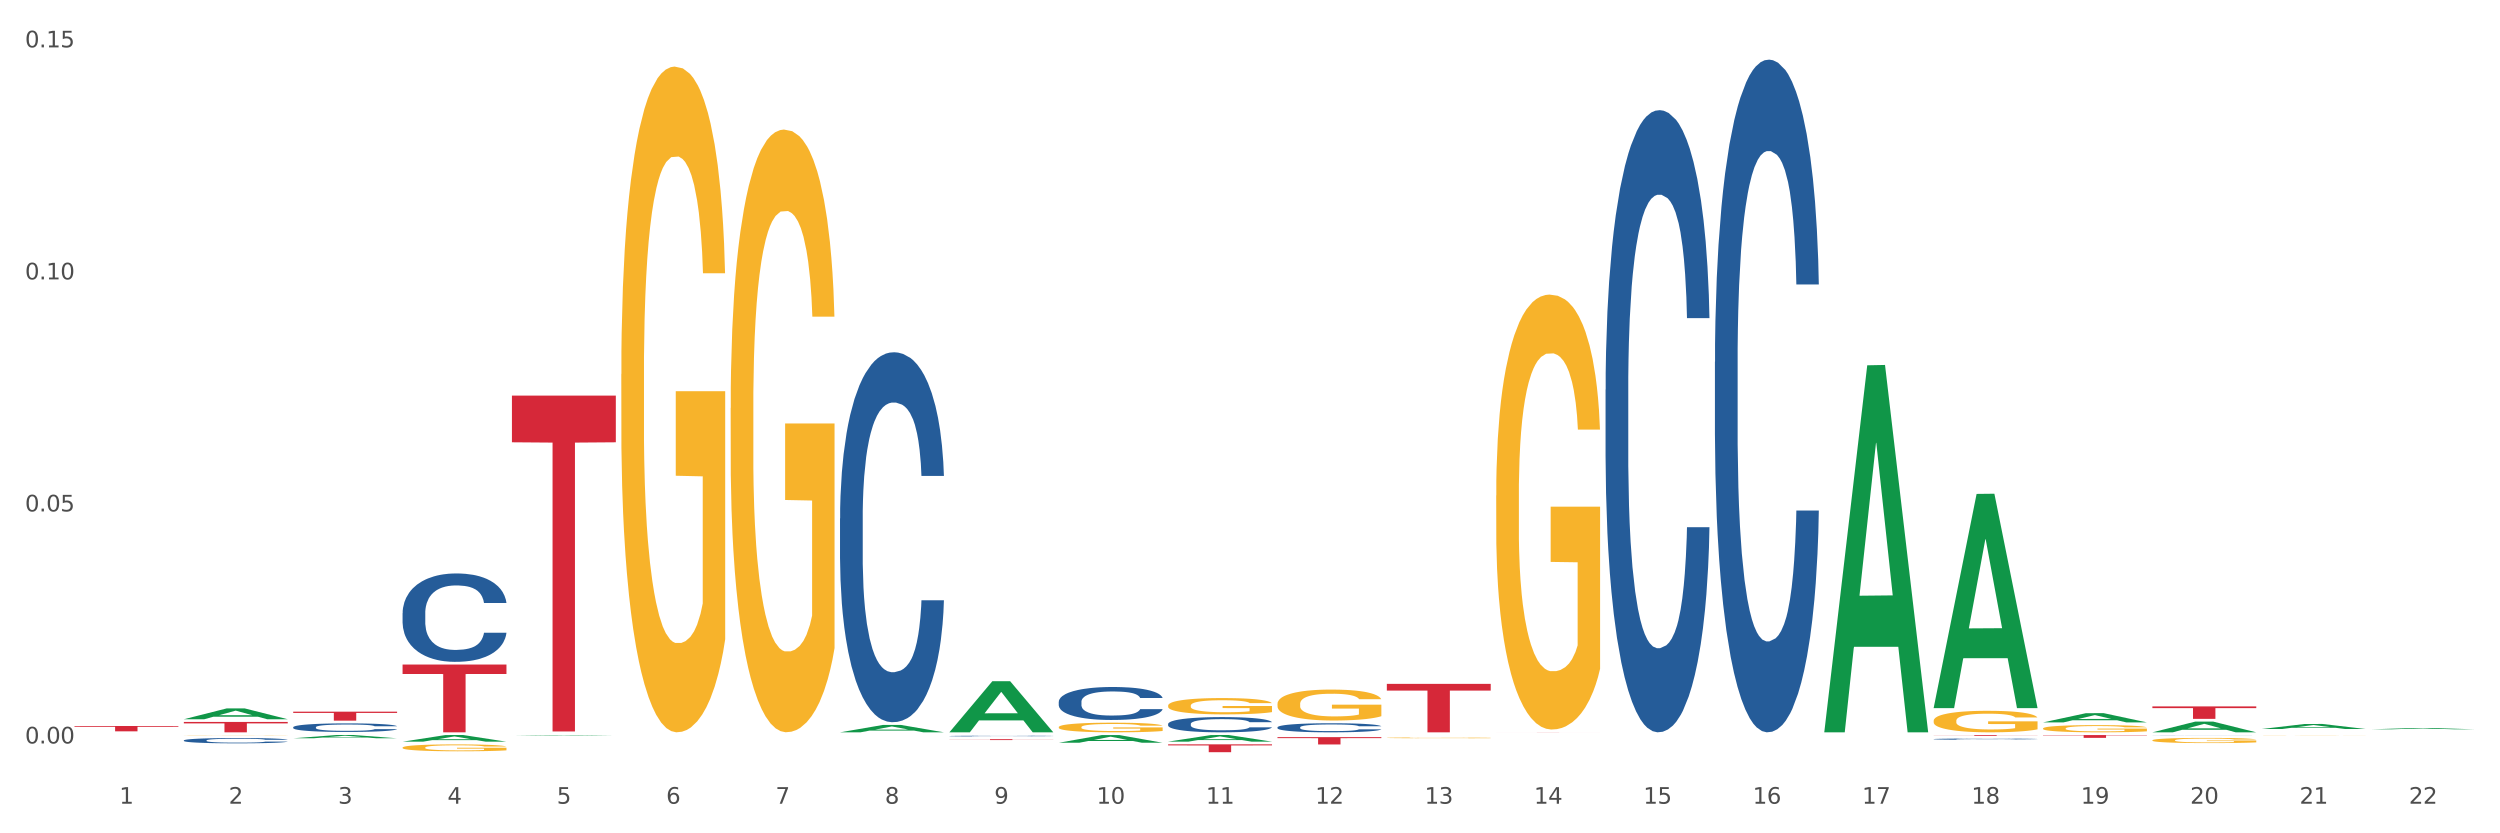 <?xml version="1.0" encoding="utf-8" standalone="no"?>
<!DOCTYPE svg PUBLIC "-//W3C//DTD SVG 1.1//EN"
  "http://www.w3.org/Graphics/SVG/1.1/DTD/svg11.dtd">
<svg xmlns:xlink="http://www.w3.org/1999/xlink" width="1080pt" height="360pt" viewBox="0 0 1080 360" xmlns="http://www.w3.org/2000/svg" version="1.1">
 <rect x="0" y="0" width="1080" height="360" fill="#333333" stroke="none"/>
 <defs>
  <style type="text/css">*{stroke-linejoin: round; stroke-linecap: butt}</style>
 </defs>
 <g id="figure_1">
  <g id="patch_1">
   <path d="M 0 360 
L 1080 360 
L 1080 0 
L 0 0 
z
" style="fill: #ffffff; stroke: #ffffff; stroke-linejoin: miter"/>
  </g>
  <g id="axes_1">
   <g id="matplotlib.axis_1">
    <g id="xtick_1">
     <g id="text_1">
      <!-- 1 -->
      <g style="fill: #4d4d4d" transform="translate(51.562 347.204) scale(0.096 -0.096)">
       <defs>
        <path id="DejaVuSans-31" d="M 794 531 
L 1825 531 
L 1825 4091 
L 703 3866 
L 703 4441 
L 1819 4666 
L 2450 4666 
L 2450 531 
L 3481 531 
L 3481 0 
L 794 0 
L 794 531 
z
" transform="scale(0.016)"/>
       </defs>
       <use xlink:href="#DejaVuSans-31"/>
      </g>
     </g>
    </g>
    <g id="xtick_2">
     <g id="text_2">
      <!-- 2 -->
      <g style="fill: #4d4d4d" transform="translate(98.807 347.204) scale(0.096 -0.096)">
       <defs>
        <path id="DejaVuSans-32" d="M 1228 531 
L 3431 531 
L 3431 0 
L 469 0 
L 469 531 
Q 828 903 1448 1529 
Q 2069 2156 2228 2338 
Q 2531 2678 2651 2914 
Q 2772 3150 2772 3378 
Q 2772 3750 2511 3984 
Q 2250 4219 1831 4219 
Q 1534 4219 1204 4116 
Q 875 4013 500 3803 
L 500 4441 
Q 881 4594 1212 4672 
Q 1544 4750 1819 4750 
Q 2544 4750 2975 4387 
Q 3406 4025 3406 3419 
Q 3406 3131 3298 2873 
Q 3191 2616 2906 2266 
Q 2828 2175 2409 1742 
Q 1991 1309 1228 531 
z
" transform="scale(0.016)"/>
       </defs>
       <use xlink:href="#DejaVuSans-32"/>
      </g>
     </g>
    </g>
    <g id="xtick_3">
     <g id="text_3">
      <!-- 3 -->
      <g style="fill: #4d4d4d" transform="translate(146.052 347.204) scale(0.096 -0.096)">
       <defs>
        <path id="DejaVuSans-33" d="M 2597 2516 
Q 3050 2419 3304 2112 
Q 3559 1806 3559 1356 
Q 3559 666 3084 287 
Q 2609 -91 1734 -91 
Q 1441 -91 1130 -33 
Q 819 25 488 141 
L 488 750 
Q 750 597 1062 519 
Q 1375 441 1716 441 
Q 2309 441 2620 675 
Q 2931 909 2931 1356 
Q 2931 1769 2642 2001 
Q 2353 2234 1838 2234 
L 1294 2234 
L 1294 2753 
L 1863 2753 
Q 2328 2753 2575 2939 
Q 2822 3125 2822 3475 
Q 2822 3834 2567 4026 
Q 2313 4219 1838 4219 
Q 1578 4219 1281 4162 
Q 984 4106 628 3988 
L 628 4550 
Q 988 4650 1302 4700 
Q 1616 4750 1894 4750 
Q 2613 4750 3031 4423 
Q 3450 4097 3450 3541 
Q 3450 3153 3228 2886 
Q 3006 2619 2597 2516 
z
" transform="scale(0.016)"/>
       </defs>
       <use xlink:href="#DejaVuSans-33"/>
      </g>
     </g>
    </g>
    <g id="xtick_4">
     <g id="text_4">
      <!-- 4 -->
      <g style="fill: #4d4d4d" transform="translate(193.297 347.204) scale(0.096 -0.096)">
       <defs>
        <path id="DejaVuSans-34" d="M 2419 4116 
L 825 1625 
L 2419 1625 
L 2419 4116 
z
M 2253 4666 
L 3047 4666 
L 3047 1625 
L 3713 1625 
L 3713 1100 
L 3047 1100 
L 3047 0 
L 2419 0 
L 2419 1100 
L 313 1100 
L 313 1709 
L 2253 4666 
z
" transform="scale(0.016)"/>
       </defs>
       <use xlink:href="#DejaVuSans-34"/>
      </g>
     </g>
    </g>
    <g id="xtick_5">
     <g id="text_5">
      <!-- 5 -->
      <g style="fill: #4d4d4d" transform="translate(240.542 347.204) scale(0.096 -0.096)">
       <defs>
        <path id="DejaVuSans-35" d="M 691 4666 
L 3169 4666 
L 3169 4134 
L 1269 4134 
L 1269 2991 
Q 1406 3038 1543 3061 
Q 1681 3084 1819 3084 
Q 2600 3084 3056 2656 
Q 3513 2228 3513 1497 
Q 3513 744 3044 326 
Q 2575 -91 1722 -91 
Q 1428 -91 1123 -41 
Q 819 9 494 109 
L 494 744 
Q 775 591 1075 516 
Q 1375 441 1709 441 
Q 2250 441 2565 725 
Q 2881 1009 2881 1497 
Q 2881 1984 2565 2268 
Q 2250 2553 1709 2553 
Q 1456 2553 1204 2497 
Q 953 2441 691 2322 
L 691 4666 
z
" transform="scale(0.016)"/>
       </defs>
       <use xlink:href="#DejaVuSans-35"/>
      </g>
     </g>
    </g>
    <g id="xtick_6">
     <g id="text_6">
      <!-- 6 -->
      <g style="fill: #4d4d4d" transform="translate(287.787 347.204) scale(0.096 -0.096)">
       <defs>
        <path id="DejaVuSans-36" d="M 2113 2584 
Q 1688 2584 1439 2293 
Q 1191 2003 1191 1497 
Q 1191 994 1439 701 
Q 1688 409 2113 409 
Q 2538 409 2786 701 
Q 3034 994 3034 1497 
Q 3034 2003 2786 2293 
Q 2538 2584 2113 2584 
z
M 3366 4563 
L 3366 3988 
Q 3128 4100 2886 4159 
Q 2644 4219 2406 4219 
Q 1781 4219 1451 3797 
Q 1122 3375 1075 2522 
Q 1259 2794 1537 2939 
Q 1816 3084 2150 3084 
Q 2853 3084 3261 2657 
Q 3669 2231 3669 1497 
Q 3669 778 3244 343 
Q 2819 -91 2113 -91 
Q 1303 -91 875 529 
Q 447 1150 447 2328 
Q 447 3434 972 4092 
Q 1497 4750 2381 4750 
Q 2619 4750 2861 4703 
Q 3103 4656 3366 4563 
z
" transform="scale(0.016)"/>
       </defs>
       <use xlink:href="#DejaVuSans-36"/>
      </g>
     </g>
    </g>
    <g id="xtick_7">
     <g id="text_7">
      <!-- 7 -->
      <g style="fill: #4d4d4d" transform="translate(335.032 347.204) scale(0.096 -0.096)">
       <defs>
        <path id="DejaVuSans-37" d="M 525 4666 
L 3525 4666 
L 3525 4397 
L 1831 0 
L 1172 0 
L 2766 4134 
L 525 4134 
L 525 4666 
z
" transform="scale(0.016)"/>
       </defs>
       <use xlink:href="#DejaVuSans-37"/>
      </g>
     </g>
    </g>
    <g id="xtick_8">
     <g id="text_8">
      <!-- 8 -->
      <g style="fill: #4d4d4d" transform="translate(382.276 347.204) scale(0.096 -0.096)">
       <defs>
        <path id="DejaVuSans-38" d="M 2034 2216 
Q 1584 2216 1326 1975 
Q 1069 1734 1069 1313 
Q 1069 891 1326 650 
Q 1584 409 2034 409 
Q 2484 409 2743 651 
Q 3003 894 3003 1313 
Q 3003 1734 2745 1975 
Q 2488 2216 2034 2216 
z
M 1403 2484 
Q 997 2584 770 2862 
Q 544 3141 544 3541 
Q 544 4100 942 4425 
Q 1341 4750 2034 4750 
Q 2731 4750 3128 4425 
Q 3525 4100 3525 3541 
Q 3525 3141 3298 2862 
Q 3072 2584 2669 2484 
Q 3125 2378 3379 2068 
Q 3634 1759 3634 1313 
Q 3634 634 3220 271 
Q 2806 -91 2034 -91 
Q 1263 -91 848 271 
Q 434 634 434 1313 
Q 434 1759 690 2068 
Q 947 2378 1403 2484 
z
M 1172 3481 
Q 1172 3119 1398 2916 
Q 1625 2713 2034 2713 
Q 2441 2713 2670 2916 
Q 2900 3119 2900 3481 
Q 2900 3844 2670 4047 
Q 2441 4250 2034 4250 
Q 1625 4250 1398 4047 
Q 1172 3844 1172 3481 
z
" transform="scale(0.016)"/>
       </defs>
       <use xlink:href="#DejaVuSans-38"/>
      </g>
     </g>
    </g>
    <g id="xtick_9">
     <g id="text_9">
      <!-- 9 -->
      <g style="fill: #4d4d4d" transform="translate(429.521 347.204) scale(0.096 -0.096)">
       <defs>
        <path id="DejaVuSans-39" d="M 703 97 
L 703 672 
Q 941 559 1184 500 
Q 1428 441 1663 441 
Q 2288 441 2617 861 
Q 2947 1281 2994 2138 
Q 2813 1869 2534 1725 
Q 2256 1581 1919 1581 
Q 1219 1581 811 2004 
Q 403 2428 403 3163 
Q 403 3881 828 4315 
Q 1253 4750 1959 4750 
Q 2769 4750 3195 4129 
Q 3622 3509 3622 2328 
Q 3622 1225 3098 567 
Q 2575 -91 1691 -91 
Q 1453 -91 1209 -44 
Q 966 3 703 97 
z
M 1959 2075 
Q 2384 2075 2632 2365 
Q 2881 2656 2881 3163 
Q 2881 3666 2632 3958 
Q 2384 4250 1959 4250 
Q 1534 4250 1286 3958 
Q 1038 3666 1038 3163 
Q 1038 2656 1286 2365 
Q 1534 2075 1959 2075 
z
" transform="scale(0.016)"/>
       </defs>
       <use xlink:href="#DejaVuSans-39"/>
      </g>
     </g>
    </g>
    <g id="xtick_10">
     <g id="text_10">
      <!-- 10 -->
      <g style="fill: #4d4d4d" transform="translate(473.712 347.204) scale(0.096 -0.096)">
       <defs>
        <path id="DejaVuSans-30" d="M 2034 4250 
Q 1547 4250 1301 3770 
Q 1056 3291 1056 2328 
Q 1056 1369 1301 889 
Q 1547 409 2034 409 
Q 2525 409 2770 889 
Q 3016 1369 3016 2328 
Q 3016 3291 2770 3770 
Q 2525 4250 2034 4250 
z
M 2034 4750 
Q 2819 4750 3233 4129 
Q 3647 3509 3647 2328 
Q 3647 1150 3233 529 
Q 2819 -91 2034 -91 
Q 1250 -91 836 529 
Q 422 1150 422 2328 
Q 422 3509 836 4129 
Q 1250 4750 2034 4750 
z
" transform="scale(0.016)"/>
       </defs>
       <use xlink:href="#DejaVuSans-31"/>
       <use xlink:href="#DejaVuSans-30" transform="translate(63.623 0)"/>
      </g>
     </g>
    </g>
    <g id="xtick_11">
     <g id="text_11">
      <!-- 11 -->
      <g style="fill: #4d4d4d" transform="translate(520.957 347.204) scale(0.096 -0.096)">
       <use xlink:href="#DejaVuSans-31"/>
       <use xlink:href="#DejaVuSans-31" transform="translate(63.623 0)"/>
      </g>
     </g>
    </g>
    <g id="xtick_12">
     <g id="text_12">
      <!-- 12 -->
      <g style="fill: #4d4d4d" transform="translate(568.202 347.204) scale(0.096 -0.096)">
       <use xlink:href="#DejaVuSans-31"/>
       <use xlink:href="#DejaVuSans-32" transform="translate(63.623 0)"/>
      </g>
     </g>
    </g>
    <g id="xtick_13">
     <g id="text_13">
      <!-- 13 -->
      <g style="fill: #4d4d4d" transform="translate(615.447 347.204) scale(0.096 -0.096)">
       <use xlink:href="#DejaVuSans-31"/>
       <use xlink:href="#DejaVuSans-33" transform="translate(63.623 0)"/>
      </g>
     </g>
    </g>
    <g id="xtick_14">
     <g id="text_14">
      <!-- 14 -->
      <g style="fill: #4d4d4d" transform="translate(662.692 347.204) scale(0.096 -0.096)">
       <use xlink:href="#DejaVuSans-31"/>
       <use xlink:href="#DejaVuSans-34" transform="translate(63.623 0)"/>
      </g>
     </g>
    </g>
    <g id="xtick_15">
     <g id="text_15">
      <!-- 15 -->
      <g style="fill: #4d4d4d" transform="translate(709.937 347.204) scale(0.096 -0.096)">
       <use xlink:href="#DejaVuSans-31"/>
       <use xlink:href="#DejaVuSans-35" transform="translate(63.623 0)"/>
      </g>
     </g>
    </g>
    <g id="xtick_16">
     <g id="text_16">
      <!-- 16 -->
      <g style="fill: #4d4d4d" transform="translate(757.181 347.204) scale(0.096 -0.096)">
       <use xlink:href="#DejaVuSans-31"/>
       <use xlink:href="#DejaVuSans-36" transform="translate(63.623 0)"/>
      </g>
     </g>
    </g>
    <g id="xtick_17">
     <g id="text_17">
      <!-- 17 -->
      <g style="fill: #4d4d4d" transform="translate(804.426 347.204) scale(0.096 -0.096)">
       <use xlink:href="#DejaVuSans-31"/>
       <use xlink:href="#DejaVuSans-37" transform="translate(63.623 0)"/>
      </g>
     </g>
    </g>
    <g id="xtick_18">
     <g id="text_18">
      <!-- 18 -->
      <g style="fill: #4d4d4d" transform="translate(851.671 347.204) scale(0.096 -0.096)">
       <use xlink:href="#DejaVuSans-31"/>
       <use xlink:href="#DejaVuSans-38" transform="translate(63.623 0)"/>
      </g>
     </g>
    </g>
    <g id="xtick_19">
     <g id="text_19">
      <!-- 19 -->
      <g style="fill: #4d4d4d" transform="translate(898.916 347.204) scale(0.096 -0.096)">
       <use xlink:href="#DejaVuSans-31"/>
       <use xlink:href="#DejaVuSans-39" transform="translate(63.623 0)"/>
      </g>
     </g>
    </g>
    <g id="xtick_20">
     <g id="text_20">
      <!-- 20 -->
      <g style="fill: #4d4d4d" transform="translate(946.161 347.204) scale(0.096 -0.096)">
       <use xlink:href="#DejaVuSans-32"/>
       <use xlink:href="#DejaVuSans-30" transform="translate(63.623 0)"/>
      </g>
     </g>
    </g>
    <g id="xtick_21">
     <g id="text_21">
      <!-- 21 -->
      <g style="fill: #4d4d4d" transform="translate(993.406 347.204) scale(0.096 -0.096)">
       <use xlink:href="#DejaVuSans-32"/>
       <use xlink:href="#DejaVuSans-31" transform="translate(63.623 0)"/>
      </g>
     </g>
    </g>
    <g id="xtick_22">
     <g id="text_22">
      <!-- 22 -->
      <g style="fill: #4d4d4d" transform="translate(1040.651 347.204) scale(0.096 -0.096)">
       <use xlink:href="#DejaVuSans-32"/>
       <use xlink:href="#DejaVuSans-32" transform="translate(63.623 0)"/>
      </g>
     </g>
    </g>
    <g id="xtick_23"/>
    <g id="xtick_24"/>
    <g id="xtick_25"/>
    <g id="xtick_26"/>
    <g id="xtick_27"/>
    <g id="xtick_28"/>
    <g id="xtick_29"/>
    <g id="xtick_30"/>
    <g id="xtick_31"/>
    <g id="xtick_32"/>
    <g id="xtick_33"/>
    <g id="xtick_34"/>
    <g id="xtick_35"/>
    <g id="xtick_36"/>
    <g id="xtick_37"/>
    <g id="xtick_38"/>
    <g id="xtick_39"/>
    <g id="xtick_40"/>
    <g id="xtick_41"/>
    <g id="xtick_42"/>
    <g id="xtick_43"/>
   </g>
   <g id="matplotlib.axis_2">
    <g id="ytick_1">
     <g id="text_23">
      <!-- 0.00 -->
      <g style="fill: #4d4d4d" transform="translate(10.8 321.18) scale(0.096 -0.096)">
       <defs>
        <path id="DejaVuSans-2e" d="M 684 794 
L 1344 794 
L 1344 0 
L 684 0 
L 684 794 
z
" transform="scale(0.016)"/>
       </defs>
       <use xlink:href="#DejaVuSans-30"/>
       <use xlink:href="#DejaVuSans-2e" transform="translate(63.623 0)"/>
       <use xlink:href="#DejaVuSans-30" transform="translate(95.41 0)"/>
       <use xlink:href="#DejaVuSans-30" transform="translate(159.033 0)"/>
      </g>
     </g>
    </g>
    <g id="ytick_2">
     <g id="text_24">
      <!-- 0.05 -->
      <g style="fill: #4d4d4d" transform="translate(10.8 220.941) scale(0.096 -0.096)">
       <use xlink:href="#DejaVuSans-30"/>
       <use xlink:href="#DejaVuSans-2e" transform="translate(63.623 0)"/>
       <use xlink:href="#DejaVuSans-30" transform="translate(95.41 0)"/>
       <use xlink:href="#DejaVuSans-35" transform="translate(159.033 0)"/>
      </g>
     </g>
    </g>
    <g id="ytick_3">
     <g id="text_25">
      <!-- 0.10 -->
      <g style="fill: #4d4d4d" transform="translate(10.8 120.702) scale(0.096 -0.096)">
       <use xlink:href="#DejaVuSans-30"/>
       <use xlink:href="#DejaVuSans-2e" transform="translate(63.623 0)"/>
       <use xlink:href="#DejaVuSans-31" transform="translate(95.41 0)"/>
       <use xlink:href="#DejaVuSans-30" transform="translate(159.033 0)"/>
      </g>
     </g>
    </g>
    <g id="ytick_4">
     <g id="text_26">
      <!-- 0.15 -->
      <g style="fill: #4d4d4d" transform="translate(10.8 20.464) scale(0.096 -0.096)">
       <use xlink:href="#DejaVuSans-30"/>
       <use xlink:href="#DejaVuSans-2e" transform="translate(63.623 0)"/>
       <use xlink:href="#DejaVuSans-31" transform="translate(95.41 0)"/>
       <use xlink:href="#DejaVuSans-35" transform="translate(159.033 0)"/>
      </g>
     </g>
    </g>
    <g id="ytick_5"/>
    <g id="ytick_6"/>
    <g id="ytick_7"/>
   </g>
   <g id="PolyCollection_1">
    <path d="M 457.379 314.123 
L 457.432 314.119 
L 457.432 313.982 
L 457.538 313.864 
L 458.068 313.579 
L 458.863 313.343 
L 459.445 313.217 
L 460.028 313.115 
L 460.717 313.012 
L 461.565 312.905 
L 463.102 312.749 
L 464.056 312.669 
L 465.221 312.585 
L 467.341 312.464 
L 468.878 312.395 
L 470.467 312.338 
L 473.064 312.27 
L 474.76 312.239 
L 476.561 312.216 
L 478.734 312.201 
L 480.377 312.197 
L 483.98 312.209 
L 487.053 312.243 
L 488.537 312.27 
L 490.445 312.315 
L 491.452 312.346 
L 493.094 312.407 
L 494.79 312.486 
L 495.956 312.555 
L 497.704 312.684 
L 499.029 312.814 
L 500.248 312.974 
L 500.884 313.084 
L 501.361 313.187 
L 501.785 313.305 
L 502.209 313.491 
L 492.67 313.491 
L 492.299 313.358 
L 491.716 313.233 
L 490.869 313.111 
L 490.127 313.035 
L 488.855 312.939 
L 487.689 312.879 
L 486.47 312.833 
L 484.987 312.795 
L 483.821 312.776 
L 482.178 312.761 
L 478.946 312.764 
L 476.773 312.795 
L 475.29 312.833 
L 474.336 312.867 
L 473.488 312.905 
L 472.534 312.958 
L 471.421 313.038 
L 470.626 313.111 
L 469.832 313.202 
L 469.196 313.293 
L 468.613 313.4 
L 468.136 313.514 
L 467.765 313.632 
L 467.447 313.777 
L 467.182 314.017 
L 467.182 314.538 
L 467.288 314.656 
L 467.553 314.812 
L 467.871 314.93 
L 468.401 315.071 
L 468.878 315.166 
L 469.779 315.303 
L 470.785 315.417 
L 471.58 315.49 
L 472.375 315.551 
L 473.753 315.634 
L 475.29 315.703 
L 476.614 315.745 
L 478.416 315.783 
L 479.635 315.798 
L 480.695 315.806 
L 483.291 315.806 
L 485.146 315.794 
L 487.212 315.768 
L 488.802 315.733 
L 490.127 315.692 
L 491.61 315.623 
L 492.564 315.558 
L 492.564 314.763 
L 480.906 314.759 
L 480.906 314.23 
L 502.262 314.23 
L 502.262 315.783 
L 501.361 315.863 
L 500.354 315.935 
L 499.294 316 
L 497.704 316.08 
L 495.797 316.156 
L 494.101 316.209 
L 492.299 316.255 
L 490.18 316.297 
L 487.424 316.335 
L 485.729 316.35 
L 483.609 316.361 
L 481.118 316.365 
L 478.946 316.358 
L 476.826 316.339 
L 474.601 316.304 
L 472.428 316.255 
L 470.785 316.205 
L 469.143 316.144 
L 467.394 316.065 
L 466.016 315.988 
L 464.956 315.92 
L 463.791 315.832 
L 462.519 315.718 
L 461.565 315.615 
L 460.717 315.509 
L 459.816 315.372 
L 459.181 315.254 
L 458.545 315.105 
L 458.174 314.995 
L 457.75 314.824 
L 457.432 314.584 
L 457.379 314.123 
z
" clip-path="url(#p3abe5be588)" style="fill: #f7b32b"/>
    <path d="M 504.624 304.823 
L 504.677 304.816 
L 504.677 304.585 
L 504.783 304.385 
L 505.313 303.902 
L 506.107 303.503 
L 506.69 303.29 
L 507.273 303.116 
L 507.962 302.942 
L 508.81 302.762 
L 510.347 302.498 
L 511.301 302.363 
L 512.466 302.221 
L 514.586 302.015 
L 516.123 301.899 
L 517.712 301.803 
L 520.309 301.687 
L 522.005 301.635 
L 523.806 301.597 
L 525.979 301.571 
L 527.621 301.564 
L 531.225 301.584 
L 534.298 301.642 
L 535.782 301.687 
L 537.69 301.764 
L 538.696 301.816 
L 540.339 301.919 
L 542.035 302.054 
L 543.201 302.17 
L 544.949 302.389 
L 546.274 302.608 
L 547.493 302.878 
L 548.129 303.065 
L 548.606 303.239 
L 549.029 303.438 
L 549.453 303.754 
L 539.915 303.754 
L 539.544 303.528 
L 538.961 303.316 
L 538.114 303.11 
L 537.372 302.981 
L 536.1 302.82 
L 534.934 302.717 
L 533.715 302.64 
L 532.232 302.575 
L 531.066 302.543 
L 529.423 302.517 
L 526.191 302.524 
L 524.018 302.575 
L 522.534 302.64 
L 521.581 302.698 
L 520.733 302.762 
L 519.779 302.852 
L 518.666 302.988 
L 517.871 303.11 
L 517.076 303.264 
L 516.441 303.419 
L 515.858 303.599 
L 515.381 303.793 
L 515.01 303.992 
L 514.692 304.237 
L 514.427 304.643 
L 514.427 305.525 
L 514.533 305.724 
L 514.798 305.988 
L 515.116 306.188 
L 515.646 306.426 
L 516.123 306.587 
L 517.023 306.819 
L 518.03 307.012 
L 518.825 307.135 
L 519.62 307.238 
L 520.998 307.379 
L 522.534 307.495 
L 523.859 307.566 
L 525.661 307.63 
L 526.88 307.656 
L 527.939 307.669 
L 530.536 307.669 
L 532.391 307.65 
L 534.457 307.605 
L 536.047 307.547 
L 537.372 307.476 
L 538.855 307.36 
L 539.809 307.251 
L 539.809 305.905 
L 528.151 305.898 
L 528.151 305.003 
L 549.506 305.003 
L 549.506 307.63 
L 548.606 307.766 
L 547.599 307.888 
L 546.539 307.998 
L 544.949 308.133 
L 543.042 308.262 
L 541.346 308.352 
L 539.544 308.429 
L 537.425 308.5 
L 534.669 308.564 
L 532.973 308.59 
L 530.854 308.609 
L 528.363 308.616 
L 526.191 308.603 
L 524.071 308.571 
L 521.846 308.513 
L 519.673 308.429 
L 518.03 308.345 
L 516.388 308.242 
L 514.639 308.107 
L 513.261 307.978 
L 512.201 307.862 
L 511.036 307.714 
L 509.764 307.521 
L 508.81 307.347 
L 507.962 307.167 
L 507.061 306.935 
L 506.425 306.735 
L 505.79 306.484 
L 505.419 306.297 
L 504.995 306.008 
L 504.677 305.602 
L 504.624 304.823 
z
" clip-path="url(#p3abe5be588)" style="fill: #f7b32b"/>
    <path d="M 410.134 319.326 
L 455.017 319.326 
L 455.017 319.38 
L 437.361 319.38 
L 437.361 319.71 
L 427.683 319.71 
L 427.683 319.38 
L 410.134 319.38 
L 410.134 319.327 
L 410.134 319.326 
z
" clip-path="url(#p3abe5be588)" style="fill: #d62839"/>
    <path d="M 504.624 321.554 
L 549.506 321.554 
L 549.506 322.026 
L 531.851 322.029 
L 531.851 324.95 
L 522.173 324.95 
L 522.173 322.029 
L 504.624 322.026 
L 504.624 321.557 
L 504.624 321.554 
z
" clip-path="url(#p3abe5be588)" style="fill: #d62839"/>
    <path d="M 173.91 287.087 
L 218.792 287.087 
L 218.792 291.156 
L 201.137 291.183 
L 201.137 316.365 
L 191.459 316.365 
L 191.459 291.183 
L 173.91 291.156 
L 173.91 287.115 
L 173.91 287.087 
z
" clip-path="url(#p3abe5be588)" style="fill: #d62839"/>
    <path d="M 221.154 170.904 
L 266.037 170.904 
L 266.037 191.068 
L 248.382 191.204 
L 248.382 316 
L 238.703 316 
L 238.703 191.204 
L 221.154 191.068 
L 221.154 171.041 
L 221.154 170.904 
z
" clip-path="url(#p3abe5be588)" style="fill: #d62839"/>
    <path d="M 126.665 307.441 
L 171.547 307.441 
L 171.547 307.982 
L 153.892 307.985 
L 153.892 311.329 
L 144.214 311.329 
L 144.214 307.985 
L 126.665 307.982 
L 126.665 307.445 
L 126.665 307.441 
z
" clip-path="url(#p3abe5be588)" style="fill: #d62839"/>
    <path d="M 1024.317 315.071 
L 1024.364 315.07 
L 1042.872 314.493 
L 1050.553 314.492 
L 1069.2 315.072 
L 1060.316 315.072 
L 1056.29 314.937 
L 1037.181 314.937 
L 1037.042 314.939 
L 1033.155 315.072 
L 1024.317 315.072 
L 1024.317 315.071 
L 1039.587 314.857 
L 1053.884 314.856 
L 1046.805 314.616 
L 1046.712 314.615 
L 1046.62 314.617 
L 1039.54 314.856 
L 1039.587 314.857 
L 1024.317 315.071 
z
" clip-path="url(#p3abe5be588)" style="fill: #109648"/>
    <path d="M 977.072 314.925 
L 977.119 314.923 
L 995.627 312.756 
L 1003.308 312.753 
L 1021.955 314.929 
L 1013.071 314.929 
L 1009.046 314.422 
L 989.936 314.422 
L 989.797 314.43 
L 985.91 314.929 
L 977.072 314.929 
L 977.072 314.925 
L 992.342 314.12 
L 1006.64 314.118 
L 999.56 313.217 
L 999.468 313.213 
L 999.375 313.219 
L 992.296 314.118 
L 992.342 314.12 
L 977.072 314.925 
z
" clip-path="url(#p3abe5be588)" style="fill: #109648"/>
    <path d="M 929.828 316.357 
L 929.874 316.352 
L 948.382 311.725 
L 956.063 311.721 
L 974.71 316.365 
L 965.826 316.365 
L 961.801 315.284 
L 942.691 315.284 
L 942.552 315.301 
L 938.665 316.365 
L 929.828 316.365 
L 929.828 316.357 
L 945.097 314.638 
L 959.395 314.634 
L 952.315 312.711 
L 952.223 312.702 
L 952.13 312.715 
L 945.051 314.634 
L 945.097 314.638 
L 929.828 316.357 
z
" clip-path="url(#p3abe5be588)" style="fill: #109648"/>
    <path d="M 882.583 312.073 
L 882.629 312.069 
L 901.137 308.09 
L 908.818 308.086 
L 927.465 312.08 
L 918.581 312.08 
L 914.556 311.15 
L 895.446 311.15 
L 895.307 311.165 
L 891.42 312.08 
L 882.583 312.08 
L 882.583 312.073 
L 897.852 310.595 
L 912.15 310.591 
L 905.07 308.937 
L 904.978 308.93 
L 904.885 308.941 
L 897.806 310.591 
L 897.852 310.595 
L 882.583 312.073 
z
" clip-path="url(#p3abe5be588)" style="fill: #109648"/>
    <path d="M 835.338 305.727 
L 835.384 305.64 
L 853.892 213.371 
L 861.573 213.284 
L 880.221 305.901 
L 871.337 305.901 
L 867.311 284.334 
L 848.201 284.334 
L 848.062 284.682 
L 844.176 305.901 
L 835.338 305.901 
L 835.338 305.727 
L 850.607 271.463 
L 864.905 271.376 
L 857.825 233.025 
L 857.733 232.851 
L 857.64 233.112 
L 850.561 271.376 
L 850.607 271.463 
L 835.338 305.727 
z
" clip-path="url(#p3abe5be588)" style="fill: #109648"/>
    <path d="M 788.093 316.067 
L 788.139 315.918 
L 806.648 157.808 
L 814.329 157.658 
L 832.976 316.365 
L 824.092 316.365 
L 820.066 279.408 
L 800.956 279.408 
L 800.817 280.004 
L 796.931 316.365 
L 788.093 316.365 
L 788.093 316.067 
L 803.362 257.353 
L 817.66 257.204 
L 810.581 191.486 
L 810.488 191.188 
L 810.395 191.635 
L 803.316 257.204 
L 803.362 257.353 
L 788.093 316.067 
z
" clip-path="url(#p3abe5be588)" style="fill: #109648"/>
    <path d="M 504.624 320.382 
L 504.67 320.379 
L 523.178 317.535 
L 530.859 317.532 
L 549.506 320.387 
L 540.622 320.387 
L 536.597 319.722 
L 517.487 319.722 
L 517.348 319.733 
L 513.461 320.387 
L 504.624 320.387 
L 504.624 320.382 
L 519.893 319.326 
L 534.191 319.323 
L 527.111 318.141 
L 527.019 318.135 
L 526.926 318.143 
L 519.847 319.323 
L 519.893 319.326 
L 504.624 320.382 
z
" clip-path="url(#p3abe5be588)" style="fill: #109648"/>
    <path d="M 457.379 320.869 
L 457.425 320.866 
L 475.933 317.561 
L 483.614 317.558 
L 502.262 320.875 
L 493.378 320.875 
L 489.352 320.103 
L 470.242 320.103 
L 470.103 320.115 
L 466.217 320.875 
L 457.379 320.875 
L 457.379 320.869 
L 472.648 319.642 
L 486.946 319.639 
L 479.866 318.265 
L 479.774 318.259 
L 479.681 318.268 
L 472.602 319.639 
L 472.648 319.642 
L 457.379 320.869 
z
" clip-path="url(#p3abe5be588)" style="fill: #109648"/>
    <path d="M 551.869 318.445 
L 596.751 318.445 
L 596.751 318.886 
L 579.096 318.889 
L 579.096 321.623 
L 569.418 321.623 
L 569.418 318.889 
L 551.869 318.886 
L 551.869 318.448 
L 551.869 318.445 
z
" clip-path="url(#p3abe5be588)" style="fill: #d62839"/>
    <path d="M 173.91 322.957 
L 173.963 322.955 
L 173.963 322.857 
L 174.069 322.772 
L 174.598 322.568 
L 175.393 322.399 
L 175.976 322.309 
L 176.559 322.235 
L 177.248 322.162 
L 178.096 322.086 
L 179.633 321.974 
L 180.586 321.917 
L 181.752 321.857 
L 183.872 321.769 
L 185.408 321.72 
L 186.998 321.68 
L 189.595 321.631 
L 191.29 321.609 
L 193.092 321.592 
L 195.265 321.581 
L 196.907 321.579 
L 200.511 321.587 
L 203.584 321.611 
L 205.068 321.631 
L 206.975 321.663 
L 207.982 321.685 
L 209.625 321.729 
L 211.321 321.786 
L 212.486 321.835 
L 214.235 321.927 
L 215.56 322.02 
L 216.779 322.135 
L 217.415 322.214 
L 217.891 322.287 
L 218.315 322.372 
L 218.739 322.505 
L 209.201 322.505 
L 208.83 322.41 
L 208.247 322.32 
L 207.399 322.233 
L 206.658 322.178 
L 205.386 322.11 
L 204.22 322.066 
L 203.001 322.034 
L 201.517 322.007 
L 200.352 321.993 
L 198.709 321.982 
L 195.477 321.985 
L 193.304 322.007 
L 191.82 322.034 
L 190.866 322.058 
L 190.019 322.086 
L 189.065 322.124 
L 187.952 322.181 
L 187.157 322.233 
L 186.362 322.298 
L 185.726 322.363 
L 185.144 322.44 
L 184.667 322.521 
L 184.296 322.606 
L 183.978 322.709 
L 183.713 322.881 
L 183.713 323.254 
L 183.819 323.339 
L 184.084 323.45 
L 184.402 323.535 
L 184.932 323.636 
L 185.408 323.704 
L 186.309 323.802 
L 187.316 323.884 
L 188.111 323.935 
L 188.906 323.979 
L 190.284 324.039 
L 191.82 324.088 
L 193.145 324.118 
L 194.947 324.145 
L 196.165 324.156 
L 197.225 324.162 
L 199.822 324.162 
L 201.676 324.153 
L 203.743 324.134 
L 205.333 324.11 
L 206.658 324.08 
L 208.141 324.031 
L 209.095 323.984 
L 209.095 323.415 
L 197.437 323.412 
L 197.437 323.034 
L 218.792 323.034 
L 218.792 324.145 
L 217.891 324.202 
L 216.885 324.254 
L 215.825 324.301 
L 214.235 324.358 
L 212.327 324.412 
L 210.632 324.45 
L 208.83 324.483 
L 206.711 324.513 
L 203.955 324.54 
L 202.259 324.551 
L 200.14 324.559 
L 197.649 324.562 
L 195.477 324.557 
L 193.357 324.543 
L 191.131 324.518 
L 188.959 324.483 
L 187.316 324.448 
L 185.673 324.404 
L 183.925 324.347 
L 182.547 324.292 
L 181.487 324.243 
L 180.321 324.181 
L 179.05 324.099 
L 178.096 324.025 
L 177.248 323.949 
L 176.347 323.851 
L 175.711 323.767 
L 175.075 323.66 
L 174.704 323.581 
L 174.281 323.459 
L 173.963 323.287 
L 173.91 322.957 
z
" clip-path="url(#p3abe5be588)" style="fill: #f7b32b"/>
    <path d="M 268.399 161.657 
L 268.452 161.394 
L 268.452 151.939 
L 268.558 143.796 
L 269.088 124.097 
L 269.883 107.813 
L 270.466 99.145 
L 271.049 92.053 
L 271.738 84.962 
L 272.586 77.607 
L 274.122 66.838 
L 275.076 61.323 
L 276.242 55.544 
L 278.362 47.139 
L 279.898 42.411 
L 281.488 38.472 
L 284.084 33.744 
L 285.78 31.643 
L 287.582 30.067 
L 289.754 29.016 
L 291.397 28.753 
L 295 29.541 
L 298.074 31.905 
L 299.558 33.744 
L 301.465 36.896 
L 302.472 38.997 
L 304.115 43.199 
L 305.81 48.715 
L 306.976 53.443 
L 308.725 62.373 
L 310.05 71.304 
L 311.268 82.335 
L 311.904 89.952 
L 312.381 97.044 
L 312.805 105.186 
L 313.229 118.056 
L 303.691 118.056 
L 303.32 108.863 
L 302.737 100.196 
L 301.889 91.791 
L 301.147 86.538 
L 299.876 79.971 
L 298.71 75.769 
L 297.491 72.617 
L 296.007 69.99 
L 294.841 68.677 
L 293.199 67.626 
L 289.966 67.889 
L 287.794 69.99 
L 286.31 72.617 
L 285.356 74.981 
L 284.508 77.607 
L 283.555 81.284 
L 282.442 86.8 
L 281.647 91.791 
L 280.852 98.094 
L 280.216 104.398 
L 279.633 111.752 
L 279.156 119.632 
L 278.785 127.774 
L 278.467 137.755 
L 278.203 154.303 
L 278.203 190.286 
L 278.309 198.429 
L 278.573 209.198 
L 278.891 217.34 
L 279.421 227.058 
L 279.898 233.625 
L 280.799 243.08 
L 281.806 250.96 
L 282.601 255.95 
L 283.396 260.153 
L 284.773 265.931 
L 286.31 270.659 
L 287.635 273.548 
L 289.436 276.175 
L 290.655 277.225 
L 291.715 277.751 
L 294.312 277.751 
L 296.166 276.963 
L 298.233 275.124 
L 299.823 272.76 
L 301.147 269.871 
L 302.631 265.143 
L 303.585 260.678 
L 303.585 205.783 
L 291.927 205.52 
L 291.927 169.011 
L 313.282 169.011 
L 313.282 276.175 
L 312.381 281.691 
L 311.374 286.681 
L 310.315 291.146 
L 308.725 296.662 
L 306.817 301.915 
L 305.122 305.592 
L 303.32 308.744 
L 301.2 311.633 
L 298.445 314.26 
L 296.749 315.311 
L 294.629 316.098 
L 292.139 316.361 
L 289.966 315.836 
L 287.847 314.523 
L 285.621 312.159 
L 283.449 308.744 
L 281.806 305.33 
L 280.163 301.127 
L 278.415 295.611 
L 277.037 290.358 
L 275.977 285.63 
L 274.811 279.589 
L 273.539 271.71 
L 272.586 264.618 
L 271.738 257.264 
L 270.837 247.808 
L 270.201 239.666 
L 269.565 229.422 
L 269.194 221.805 
L 268.77 209.986 
L 268.452 193.438 
L 268.399 161.657 
z
" clip-path="url(#p3abe5be588)" style="fill: #f7b32b"/>
    <path d="M 315.644 176.282 
L 315.697 176.044 
L 315.697 167.484 
L 315.803 160.113 
L 316.333 142.279 
L 317.128 127.537 
L 317.711 119.69 
L 318.294 113.27 
L 318.983 106.85 
L 319.83 100.192 
L 321.367 90.443 
L 322.321 85.45 
L 323.487 80.219 
L 325.606 72.61 
L 327.143 68.33 
L 328.733 64.763 
L 331.329 60.483 
L 333.025 58.581 
L 334.827 57.154 
L 336.999 56.203 
L 338.642 55.965 
L 342.245 56.678 
L 345.319 58.818 
L 346.802 60.483 
L 348.71 63.336 
L 349.717 65.239 
L 351.36 69.043 
L 353.055 74.036 
L 354.221 78.316 
L 355.97 86.401 
L 357.294 94.486 
L 358.513 104.472 
L 359.149 111.368 
L 359.626 117.788 
L 360.05 125.159 
L 360.474 136.81 
L 350.936 136.81 
L 350.565 128.488 
L 349.982 120.641 
L 349.134 113.032 
L 348.392 108.277 
L 347.12 102.332 
L 345.955 98.528 
L 344.736 95.674 
L 343.252 93.297 
L 342.086 92.108 
L 340.444 91.157 
L 337.211 91.394 
L 335.039 93.297 
L 333.555 95.674 
L 332.601 97.814 
L 331.753 100.192 
L 330.799 103.521 
L 329.687 108.515 
L 328.892 113.032 
L 328.097 118.739 
L 327.461 124.446 
L 326.878 131.104 
L 326.401 138.237 
L 326.03 145.608 
L 325.712 154.644 
L 325.447 169.624 
L 325.447 202.2 
L 325.553 209.571 
L 325.818 219.32 
L 326.136 226.691 
L 326.666 235.489 
L 327.143 241.434 
L 328.044 249.994 
L 329.051 257.127 
L 329.846 261.645 
L 330.64 265.45 
L 332.018 270.681 
L 333.555 274.961 
L 334.88 277.576 
L 336.681 279.954 
L 337.9 280.905 
L 338.96 281.381 
L 341.556 281.381 
L 343.411 280.667 
L 345.478 279.003 
L 347.067 276.863 
L 348.392 274.247 
L 349.876 269.967 
L 350.83 265.925 
L 350.83 216.229 
L 339.172 215.991 
L 339.172 182.94 
L 360.527 182.94 
L 360.527 279.954 
L 359.626 284.948 
L 358.619 289.465 
L 357.559 293.508 
L 355.97 298.501 
L 354.062 303.257 
L 352.366 306.586 
L 350.565 309.439 
L 348.445 312.054 
L 345.69 314.432 
L 343.994 315.383 
L 341.874 316.097 
L 339.384 316.335 
L 337.211 315.859 
L 335.092 314.67 
L 332.866 312.53 
L 330.693 309.439 
L 329.051 306.348 
L 327.408 302.543 
L 325.659 297.55 
L 324.282 292.794 
L 323.222 288.514 
L 322.056 283.045 
L 320.784 275.912 
L 319.83 269.492 
L 318.983 262.834 
L 318.082 254.274 
L 317.446 246.903 
L 316.81 237.629 
L 316.439 230.734 
L 316.015 220.034 
L 315.697 205.053 
L 315.644 176.282 
z
" clip-path="url(#p3abe5be588)" style="fill: #f7b32b"/>
    <path d="M 977.072 317.574 
L 977.125 317.574 
L 977.125 317.571 
L 977.231 317.568 
L 977.761 317.562 
L 978.556 317.557 
L 979.139 317.554 
L 979.722 317.552 
L 980.411 317.55 
L 981.259 317.548 
L 982.795 317.544 
L 983.749 317.543 
L 984.915 317.541 
L 987.035 317.538 
L 988.571 317.537 
L 990.161 317.535 
L 992.758 317.534 
L 994.453 317.533 
L 996.255 317.533 
L 998.428 317.532 
L 1000.07 317.532 
L 1003.674 317.533 
L 1006.747 317.533 
L 1008.231 317.534 
L 1010.138 317.535 
L 1011.145 317.536 
L 1012.788 317.537 
L 1014.484 317.539 
L 1015.649 317.54 
L 1017.398 317.543 
L 1018.723 317.546 
L 1019.942 317.549 
L 1020.577 317.552 
L 1021.054 317.554 
L 1021.478 317.556 
L 1021.902 317.56 
L 1012.364 317.56 
L 1011.993 317.557 
L 1011.41 317.555 
L 1010.562 317.552 
L 1009.82 317.55 
L 1008.549 317.548 
L 1007.383 317.547 
L 1006.164 317.546 
L 1004.68 317.545 
L 1003.515 317.545 
L 1001.872 317.545 
L 998.639 317.545 
L 996.467 317.545 
L 994.983 317.546 
L 994.029 317.547 
L 993.181 317.548 
L 992.228 317.549 
L 991.115 317.551 
L 990.32 317.552 
L 989.525 317.554 
L 988.889 317.556 
L 988.306 317.558 
L 987.829 317.561 
L 987.459 317.563 
L 987.141 317.566 
L 986.876 317.572 
L 986.876 317.583 
L 986.982 317.585 
L 987.247 317.589 
L 987.565 317.591 
L 988.094 317.594 
L 988.571 317.596 
L 989.472 317.599 
L 990.479 317.602 
L 991.274 317.603 
L 992.069 317.605 
L 993.446 317.607 
L 994.983 317.608 
L 996.308 317.609 
L 998.11 317.61 
L 999.328 317.61 
L 1000.388 317.61 
L 1002.985 317.61 
L 1004.839 317.61 
L 1006.906 317.609 
L 1008.496 317.609 
L 1009.82 317.608 
L 1011.304 317.606 
L 1012.258 317.605 
L 1012.258 317.588 
L 1000.6 317.588 
L 1000.6 317.576 
L 1021.955 317.576 
L 1021.955 317.61 
L 1021.054 317.611 
L 1020.047 317.613 
L 1018.988 317.614 
L 1017.398 317.616 
L 1015.49 317.618 
L 1013.795 317.619 
L 1011.993 317.62 
L 1009.873 317.621 
L 1007.118 317.622 
L 1005.422 317.622 
L 1003.303 317.622 
L 1000.812 317.622 
L 998.639 317.622 
L 996.52 317.622 
L 994.294 317.621 
L 992.122 317.62 
L 990.479 317.619 
L 988.836 317.618 
L 987.088 317.616 
L 985.71 317.614 
L 984.65 317.613 
L 983.484 317.611 
L 982.213 317.608 
L 981.259 317.606 
L 980.411 317.604 
L 979.51 317.601 
L 978.874 317.598 
L 978.238 317.595 
L 977.867 317.593 
L 977.443 317.589 
L 977.125 317.584 
L 977.072 317.574 
z
" clip-path="url(#p3abe5be588)" style="fill: #f7b32b"/>
    <path d="M 410.134 316.324 
L 410.18 316.303 
L 428.689 294.285 
L 436.37 294.265 
L 455.017 316.365 
L 446.133 316.365 
L 442.107 311.219 
L 422.997 311.219 
L 422.858 311.302 
L 418.972 316.365 
L 410.134 316.365 
L 410.134 316.324 
L 425.403 308.148 
L 439.701 308.127 
L 432.622 298.975 
L 432.529 298.934 
L 432.437 298.996 
L 425.357 308.127 
L 425.403 308.148 
L 410.134 316.324 
z
" clip-path="url(#p3abe5be588)" style="fill: #109648"/>
    <path d="M 882.583 314.688 
L 882.636 314.685 
L 882.636 314.583 
L 882.742 314.494 
L 883.272 314.281 
L 884.066 314.104 
L 884.649 314.01 
L 885.232 313.933 
L 885.921 313.857 
L 886.769 313.777 
L 888.306 313.66 
L 889.26 313.6 
L 890.425 313.538 
L 892.545 313.447 
L 894.082 313.395 
L 895.671 313.353 
L 898.268 313.301 
L 899.964 313.279 
L 901.765 313.261 
L 903.938 313.25 
L 905.58 313.247 
L 909.184 313.256 
L 912.257 313.281 
L 913.741 313.301 
L 915.649 313.335 
L 916.655 313.358 
L 918.298 313.404 
L 919.994 313.464 
L 921.16 313.515 
L 922.908 313.612 
L 924.233 313.709 
L 925.452 313.828 
L 926.088 313.911 
L 926.565 313.988 
L 926.988 314.076 
L 927.412 314.215 
L 917.874 314.215 
L 917.503 314.116 
L 916.92 314.022 
L 916.072 313.931 
L 915.331 313.874 
L 914.059 313.802 
L 912.893 313.757 
L 911.674 313.723 
L 910.191 313.694 
L 909.025 313.68 
L 907.382 313.669 
L 904.15 313.671 
L 901.977 313.694 
L 900.493 313.723 
L 899.54 313.748 
L 898.692 313.777 
L 897.738 313.817 
L 896.625 313.877 
L 895.83 313.931 
L 895.035 313.999 
L 894.4 314.067 
L 893.817 314.147 
L 893.34 314.232 
L 892.969 314.321 
L 892.651 314.429 
L 892.386 314.608 
L 892.386 314.998 
L 892.492 315.087 
L 892.757 315.203 
L 893.075 315.292 
L 893.605 315.397 
L 894.082 315.468 
L 894.982 315.571 
L 895.989 315.656 
L 896.784 315.71 
L 897.579 315.756 
L 898.957 315.819 
L 900.493 315.87 
L 901.818 315.901 
L 903.62 315.93 
L 904.839 315.941 
L 905.898 315.947 
L 908.495 315.947 
L 910.35 315.938 
L 912.416 315.918 
L 914.006 315.893 
L 915.331 315.861 
L 916.814 315.81 
L 917.768 315.762 
L 917.768 315.166 
L 906.11 315.164 
L 906.11 314.768 
L 927.465 314.768 
L 927.465 315.93 
L 926.565 315.989 
L 925.558 316.043 
L 924.498 316.092 
L 922.908 316.152 
L 921.001 316.209 
L 919.305 316.249 
L 917.503 316.283 
L 915.384 316.314 
L 912.628 316.342 
L 910.932 316.354 
L 908.813 316.362 
L 906.322 316.365 
L 904.15 316.36 
L 902.03 316.345 
L 899.805 316.32 
L 897.632 316.283 
L 895.989 316.246 
L 894.347 316.2 
L 892.598 316.14 
L 891.22 316.083 
L 890.16 316.032 
L 888.995 315.967 
L 887.723 315.881 
L 886.769 315.804 
L 885.921 315.725 
L 885.02 315.622 
L 884.384 315.534 
L 883.749 315.423 
L 883.378 315.34 
L 882.954 315.212 
L 882.636 315.033 
L 882.583 314.688 
z
" clip-path="url(#p3abe5be588)" style="fill: #f7b32b"/>
    <path d="M 929.828 319.811 
L 929.881 319.809 
L 929.881 319.735 
L 929.987 319.671 
L 930.516 319.518 
L 931.311 319.39 
L 931.894 319.323 
L 932.477 319.268 
L 933.166 319.212 
L 934.014 319.155 
L 935.551 319.071 
L 936.504 319.028 
L 937.67 318.983 
L 939.79 318.917 
L 941.326 318.88 
L 942.916 318.849 
L 945.513 318.813 
L 947.208 318.796 
L 949.01 318.784 
L 951.183 318.776 
L 952.825 318.774 
L 956.429 318.78 
L 959.502 318.798 
L 960.986 318.813 
L 962.893 318.837 
L 963.9 318.853 
L 965.543 318.886 
L 967.239 318.929 
L 968.404 318.966 
L 970.153 319.036 
L 971.478 319.106 
L 972.697 319.192 
L 973.333 319.251 
L 973.809 319.306 
L 974.233 319.37 
L 974.657 319.47 
L 965.119 319.47 
L 964.748 319.399 
L 964.165 319.331 
L 963.317 319.265 
L 962.576 319.224 
L 961.304 319.173 
L 960.138 319.14 
L 958.919 319.116 
L 957.435 319.095 
L 956.27 319.085 
L 954.627 319.077 
L 951.395 319.079 
L 949.222 319.095 
L 947.738 319.116 
L 946.784 319.134 
L 945.937 319.155 
L 944.983 319.183 
L 943.87 319.227 
L 943.075 319.265 
L 942.28 319.315 
L 941.644 319.364 
L 941.062 319.421 
L 940.585 319.483 
L 940.214 319.546 
L 939.896 319.624 
L 939.631 319.753 
L 939.631 320.034 
L 939.737 320.098 
L 940.002 320.182 
L 940.32 320.245 
L 940.85 320.321 
L 941.326 320.372 
L 942.227 320.446 
L 943.234 320.507 
L 944.029 320.546 
L 944.824 320.579 
L 946.202 320.624 
L 947.738 320.661 
L 949.063 320.684 
L 950.865 320.704 
L 952.083 320.712 
L 953.143 320.717 
L 955.74 320.717 
L 957.594 320.71 
L 959.661 320.696 
L 961.251 320.678 
L 962.576 320.655 
L 964.059 320.618 
L 965.013 320.583 
L 965.013 320.155 
L 953.355 320.153 
L 953.355 319.868 
L 974.71 319.868 
L 974.71 320.704 
L 973.809 320.747 
L 972.803 320.786 
L 971.743 320.821 
L 970.153 320.864 
L 968.245 320.905 
L 966.55 320.934 
L 964.748 320.958 
L 962.629 320.981 
L 959.873 321.001 
L 958.177 321.01 
L 956.058 321.016 
L 953.567 321.018 
L 951.395 321.014 
L 949.275 321.003 
L 947.049 320.985 
L 944.877 320.958 
L 943.234 320.932 
L 941.591 320.899 
L 939.843 320.856 
L 938.465 320.815 
L 937.405 320.778 
L 936.239 320.731 
L 934.968 320.669 
L 934.014 320.614 
L 933.166 320.557 
L 932.265 320.483 
L 931.629 320.419 
L 930.993 320.339 
L 930.622 320.28 
L 930.199 320.188 
L 929.881 320.059 
L 929.828 319.811 
z
" clip-path="url(#p3abe5be588)" style="fill: #f7b32b"/>
    <path d="M 362.889 316.359 
L 362.935 316.356 
L 381.444 313.166 
L 389.125 313.163 
L 407.772 316.365 
L 398.888 316.365 
L 394.862 315.62 
L 375.752 315.62 
L 375.614 315.632 
L 371.727 316.365 
L 362.889 316.365 
L 362.889 316.359 
L 378.158 315.175 
L 392.456 315.172 
L 385.377 313.846 
L 385.284 313.84 
L 385.192 313.849 
L 378.112 315.172 
L 378.158 315.175 
L 362.889 316.359 
z
" clip-path="url(#p3abe5be588)" style="fill: #109648"/>
    <path d="M 126.665 318.936 
L 126.711 318.934 
L 145.219 317.534 
L 152.9 317.532 
L 171.547 318.938 
L 162.663 318.938 
L 158.638 318.611 
L 139.528 318.611 
L 139.389 318.616 
L 135.502 318.938 
L 126.665 318.938 
L 126.665 318.936 
L 141.934 318.416 
L 156.232 318.414 
L 149.152 317.832 
L 149.06 317.829 
L 148.967 317.833 
L 141.888 318.414 
L 141.934 318.416 
L 126.665 318.936 
z
" clip-path="url(#p3abe5be588)" style="fill: #109648"/>
    <path d="M 173.91 320.406 
L 173.956 320.404 
L 192.464 317.535 
L 200.145 317.532 
L 218.792 320.412 
L 209.908 320.412 
L 205.883 319.741 
L 186.773 319.741 
L 186.634 319.752 
L 182.747 320.412 
L 173.91 320.412 
L 173.91 320.406 
L 189.179 319.341 
L 203.477 319.338 
L 196.397 318.146 
L 196.305 318.141 
L 196.212 318.149 
L 189.133 319.338 
L 189.179 319.341 
L 173.91 320.406 
z
" clip-path="url(#p3abe5be588)" style="fill: #109648"/>
    <path d="M 221.154 317.88 
L 221.201 317.88 
L 239.709 317.612 
L 247.39 317.612 
L 266.037 317.88 
L 257.153 317.88 
L 253.128 317.818 
L 234.018 317.818 
L 233.879 317.819 
L 229.992 317.88 
L 221.154 317.88 
L 221.154 317.88 
L 236.424 317.78 
L 250.722 317.78 
L 243.642 317.669 
L 243.55 317.668 
L 243.457 317.669 
L 236.378 317.78 
L 236.424 317.78 
L 221.154 317.88 
z
" clip-path="url(#p3abe5be588)" style="fill: #109648"/>
    <path d="M 79.42 310.704 
L 79.466 310.7 
L 97.974 306.02 
L 105.655 306.016 
L 124.303 310.713 
L 115.419 310.713 
L 111.393 309.619 
L 92.283 309.619 
L 92.144 309.637 
L 88.258 310.713 
L 79.42 310.713 
L 79.42 310.704 
L 94.689 308.966 
L 108.987 308.962 
L 101.907 307.017 
L 101.815 307.008 
L 101.722 307.022 
L 94.643 308.962 
L 94.689 308.966 
L 79.42 310.704 
z
" clip-path="url(#p3abe5be588)" style="fill: #109648"/>
    <path d="M 79.42 317.59 
L 79.473 317.59 
L 79.473 317.585 
L 79.579 317.582 
L 80.109 317.573 
L 80.904 317.566 
L 81.486 317.563 
L 82.069 317.56 
L 82.758 317.557 
L 83.606 317.553 
L 85.143 317.549 
L 86.097 317.546 
L 87.262 317.544 
L 89.382 317.54 
L 90.919 317.538 
L 92.508 317.537 
L 95.105 317.535 
L 96.801 317.534 
L 98.602 317.533 
L 100.775 317.532 
L 102.418 317.532 
L 106.021 317.533 
L 109.094 317.534 
L 110.578 317.535 
L 112.486 317.536 
L 113.493 317.537 
L 115.135 317.539 
L 116.831 317.541 
L 117.997 317.543 
L 119.745 317.547 
L 121.07 317.551 
L 122.289 317.555 
L 122.925 317.559 
L 123.402 317.562 
L 123.826 317.565 
L 124.25 317.571 
L 114.711 317.571 
L 114.34 317.567 
L 113.757 317.563 
L 112.91 317.56 
L 112.168 317.557 
L 110.896 317.554 
L 109.73 317.553 
L 108.511 317.551 
L 107.028 317.55 
L 105.862 317.55 
L 104.219 317.549 
L 100.987 317.549 
L 98.814 317.55 
L 97.331 317.551 
L 96.377 317.552 
L 95.529 317.553 
L 94.575 317.555 
L 93.462 317.557 
L 92.667 317.56 
L 91.873 317.562 
L 91.237 317.565 
L 90.654 317.568 
L 90.177 317.572 
L 89.806 317.575 
L 89.488 317.579 
L 89.223 317.586 
L 89.223 317.602 
L 89.329 317.605 
L 89.594 317.61 
L 89.912 317.614 
L 90.442 317.618 
L 90.919 317.621 
L 91.82 317.625 
L 92.826 317.628 
L 93.621 317.63 
L 94.416 317.632 
L 95.794 317.635 
L 97.331 317.637 
L 98.655 317.638 
L 100.457 317.639 
L 101.676 317.639 
L 102.736 317.64 
L 105.332 317.64 
L 107.187 317.639 
L 109.253 317.639 
L 110.843 317.638 
L 112.168 317.636 
L 113.651 317.634 
L 114.605 317.632 
L 114.605 317.609 
L 102.947 317.609 
L 102.947 317.593 
L 124.303 317.593 
L 124.303 317.639 
L 123.402 317.641 
L 122.395 317.644 
L 121.335 317.645 
L 119.745 317.648 
L 117.838 317.65 
L 116.142 317.652 
L 114.34 317.653 
L 112.221 317.654 
L 109.465 317.655 
L 107.77 317.656 
L 105.65 317.656 
L 103.159 317.656 
L 100.987 317.656 
L 98.867 317.656 
L 96.642 317.655 
L 94.469 317.653 
L 92.826 317.652 
L 91.184 317.65 
L 89.435 317.647 
L 88.057 317.645 
L 86.997 317.643 
L 85.832 317.64 
L 84.56 317.637 
L 83.606 317.634 
L 82.758 317.631 
L 81.857 317.627 
L 81.222 317.623 
L 80.586 317.619 
L 80.215 317.616 
L 79.791 317.61 
L 79.473 317.603 
L 79.42 317.59 
z
" clip-path="url(#p3abe5be588)" style="fill: #f7b32b"/>
    <path d="M 362.889 223.986 
L 362.942 223.84 
L 362.942 219.753 
L 363.101 214.207 
L 363.685 203.99 
L 364.428 196.254 
L 365.701 187.205 
L 366.391 183.41 
L 367.293 179.178 
L 369.149 172.318 
L 371.271 166.48 
L 372.757 163.269 
L 373.871 161.225 
L 376.365 157.576 
L 377.797 155.971 
L 379.282 154.657 
L 380.556 153.782 
L 382.678 152.76 
L 384.375 152.322 
L 386.338 152.176 
L 387.983 152.322 
L 390.158 152.906 
L 393.341 154.657 
L 394.562 155.679 
L 396.206 157.43 
L 397.904 159.766 
L 399.283 162.101 
L 400.875 165.458 
L 402.52 169.837 
L 404.111 175.383 
L 405.225 180.491 
L 406.127 185.892 
L 406.923 192.46 
L 407.506 199.611 
L 407.772 205.595 
L 398.063 205.595 
L 397.798 200.195 
L 397.267 194.357 
L 396.737 190.416 
L 396.153 187.205 
L 395.251 183.556 
L 394.456 181.221 
L 393.129 178.448 
L 391.909 176.696 
L 390.901 175.675 
L 389.681 174.799 
L 387.081 173.923 
L 385.224 173.923 
L 384.057 174.215 
L 382.625 174.945 
L 381.405 175.967 
L 379.972 177.718 
L 378.858 179.616 
L 377.744 182.097 
L 377.107 183.848 
L 376.152 187.059 
L 375.516 189.686 
L 374.667 194.211 
L 374.189 197.422 
L 373.341 205.741 
L 372.969 211.871 
L 372.81 216.104 
L 372.704 220.775 
L 372.704 243.544 
L 373.022 253.76 
L 373.287 258.139 
L 373.712 263.101 
L 374.508 269.523 
L 375.675 275.8 
L 376.895 280.324 
L 377.903 283.097 
L 378.858 285.141 
L 379.813 286.746 
L 380.98 288.206 
L 381.935 289.081 
L 383.367 289.957 
L 385.065 290.395 
L 386.391 290.395 
L 389.097 289.665 
L 390.317 288.935 
L 391.485 287.914 
L 392.758 286.308 
L 393.766 284.557 
L 394.349 283.243 
L 395.304 280.47 
L 396.047 277.551 
L 396.684 274.194 
L 397.108 271.275 
L 397.586 266.896 
L 397.957 261.934 
L 398.063 259.307 
L 407.772 259.307 
L 407.56 264.561 
L 407.188 269.669 
L 406.445 276.529 
L 405.862 280.47 
L 404.96 285.287 
L 404.005 289.373 
L 402.679 293.898 
L 401.458 297.255 
L 400.185 300.174 
L 398.806 302.801 
L 396.312 306.45 
L 395.41 307.472 
L 393.501 309.223 
L 392.015 310.245 
L 389.84 311.266 
L 387.612 311.85 
L 385.277 311.996 
L 383.208 311.704 
L 380.927 310.829 
L 379.495 309.953 
L 377.903 308.639 
L 376.046 306.596 
L 374.295 304.115 
L 372.651 301.196 
L 371.112 297.839 
L 369.68 294.044 
L 367.823 287.768 
L 366.444 281.638 
L 365.436 275.945 
L 364.746 271.129 
L 364.056 264.999 
L 363.685 260.766 
L 363.101 250.549 
L 362.889 241.062 
L 362.889 223.986 
z
" clip-path="url(#p3abe5be588)" style="fill: #255c99"/>
    <path d="M 173.91 264.888 
L 173.963 264.853 
L 173.963 263.877 
L 174.122 262.551 
L 174.705 260.11 
L 175.448 258.261 
L 176.721 256.099 
L 177.411 255.192 
L 178.313 254.18 
L 180.17 252.541 
L 182.292 251.146 
L 183.777 250.379 
L 184.892 249.89 
L 187.385 249.018 
L 188.817 248.635 
L 190.303 248.321 
L 191.576 248.112 
L 193.698 247.867 
L 195.396 247.763 
L 197.359 247.728 
L 199.004 247.763 
L 201.179 247.902 
L 204.362 248.321 
L 205.582 248.565 
L 207.227 248.984 
L 208.924 249.542 
L 210.304 250.1 
L 211.895 250.902 
L 213.54 251.948 
L 215.132 253.274 
L 216.246 254.494 
L 217.148 255.785 
L 217.943 257.354 
L 218.527 259.063 
L 218.792 260.493 
L 209.084 260.493 
L 208.818 259.203 
L 208.288 257.808 
L 207.757 256.866 
L 207.174 256.099 
L 206.272 255.227 
L 205.476 254.669 
L 204.15 254.006 
L 202.929 253.588 
L 201.921 253.343 
L 200.701 253.134 
L 198.102 252.925 
L 196.245 252.925 
L 195.078 252.995 
L 193.645 253.169 
L 192.425 253.413 
L 190.993 253.832 
L 189.879 254.285 
L 188.764 254.878 
L 188.128 255.297 
L 187.173 256.064 
L 186.536 256.692 
L 185.687 257.773 
L 185.21 258.54 
L 184.361 260.528 
L 183.99 261.993 
L 183.83 263.005 
L 183.724 264.121 
L 183.724 269.562 
L 184.043 272.003 
L 184.308 273.05 
L 184.732 274.236 
L 185.528 275.77 
L 186.695 277.27 
L 187.916 278.351 
L 188.924 279.014 
L 189.879 279.502 
L 190.833 279.886 
L 192.001 280.235 
L 192.956 280.444 
L 194.388 280.653 
L 196.086 280.758 
L 197.412 280.758 
L 200.118 280.584 
L 201.338 280.409 
L 202.505 280.165 
L 203.778 279.781 
L 204.786 279.363 
L 205.37 279.049 
L 206.325 278.386 
L 207.068 277.689 
L 207.704 276.886 
L 208.129 276.189 
L 208.606 275.142 
L 208.977 273.957 
L 209.084 273.329 
L 218.792 273.329 
L 218.58 274.584 
L 218.209 275.805 
L 217.466 277.444 
L 216.882 278.386 
L 215.98 279.537 
L 215.026 280.514 
L 213.699 281.595 
L 212.479 282.397 
L 211.206 283.095 
L 209.826 283.723 
L 207.333 284.595 
L 206.431 284.839 
L 204.521 285.257 
L 203.036 285.501 
L 200.86 285.746 
L 198.632 285.885 
L 196.298 285.92 
L 194.229 285.85 
L 191.948 285.641 
L 190.515 285.432 
L 188.924 285.118 
L 187.067 284.629 
L 185.316 284.037 
L 183.671 283.339 
L 182.133 282.537 
L 180.7 281.63 
L 178.844 280.13 
L 177.464 278.665 
L 176.456 277.305 
L 175.766 276.154 
L 175.077 274.689 
L 174.705 273.678 
L 174.122 271.236 
L 173.91 268.969 
L 173.91 264.888 
z
" clip-path="url(#p3abe5be588)" style="fill: #255c99"/>
    <path d="M 551.869 304.077 
L 551.922 304.065 
L 551.922 303.625 
L 552.028 303.247 
L 552.557 302.331 
L 553.352 301.574 
L 553.935 301.171 
L 554.518 300.841 
L 555.207 300.511 
L 556.055 300.17 
L 557.592 299.669 
L 558.545 299.412 
L 559.711 299.144 
L 561.831 298.753 
L 563.367 298.533 
L 564.957 298.35 
L 567.554 298.13 
L 569.249 298.032 
L 571.051 297.959 
L 573.224 297.91 
L 574.866 297.898 
L 578.47 297.935 
L 581.543 298.045 
L 583.027 298.13 
L 584.934 298.277 
L 585.941 298.374 
L 587.584 298.57 
L 589.28 298.826 
L 590.445 299.046 
L 592.194 299.461 
L 593.519 299.876 
L 594.738 300.389 
L 595.374 300.743 
L 595.85 301.073 
L 596.274 301.452 
L 596.698 302.05 
L 587.16 302.05 
L 586.789 301.623 
L 586.206 301.22 
L 585.358 300.829 
L 584.617 300.585 
L 583.345 300.279 
L 582.179 300.084 
L 580.96 299.937 
L 579.476 299.815 
L 578.311 299.754 
L 576.668 299.705 
L 573.436 299.718 
L 571.263 299.815 
L 569.779 299.937 
L 568.825 300.047 
L 567.978 300.17 
L 567.024 300.34 
L 565.911 300.597 
L 565.116 300.829 
L 564.321 301.122 
L 563.685 301.415 
L 563.103 301.757 
L 562.626 302.123 
L 562.255 302.502 
L 561.937 302.966 
L 561.672 303.735 
L 561.672 305.408 
L 561.778 305.787 
L 562.043 306.288 
L 562.361 306.666 
L 562.891 307.118 
L 563.367 307.423 
L 564.268 307.863 
L 565.275 308.229 
L 566.07 308.461 
L 566.865 308.657 
L 568.243 308.926 
L 569.779 309.145 
L 571.104 309.28 
L 572.906 309.402 
L 574.124 309.451 
L 575.184 309.475 
L 577.781 309.475 
L 579.635 309.438 
L 581.702 309.353 
L 583.292 309.243 
L 584.617 309.109 
L 586.1 308.889 
L 587.054 308.681 
L 587.054 306.129 
L 575.396 306.117 
L 575.396 304.419 
L 596.751 304.419 
L 596.751 309.402 
L 595.85 309.658 
L 594.844 309.89 
L 593.784 310.098 
L 592.194 310.354 
L 590.286 310.599 
L 588.591 310.77 
L 586.789 310.916 
L 584.67 311.05 
L 581.914 311.173 
L 580.218 311.221 
L 578.099 311.258 
L 575.608 311.27 
L 573.436 311.246 
L 571.316 311.185 
L 569.09 311.075 
L 566.918 310.916 
L 565.275 310.757 
L 563.632 310.562 
L 561.884 310.305 
L 560.506 310.061 
L 559.446 309.841 
L 558.28 309.561 
L 557.009 309.194 
L 556.055 308.864 
L 555.207 308.523 
L 554.306 308.083 
L 553.67 307.704 
L 553.034 307.228 
L 552.663 306.874 
L 552.24 306.324 
L 551.922 305.555 
L 551.869 304.077 
z
" clip-path="url(#p3abe5be588)" style="fill: #f7b32b"/>
    <path d="M 693.603 168.348 
L 693.656 168.103 
L 693.656 161.23 
L 693.815 151.902 
L 694.399 134.72 
L 695.142 121.711 
L 696.415 106.492 
L 697.105 100.11 
L 698.007 92.992 
L 699.863 81.455 
L 701.986 71.637 
L 703.471 66.237 
L 704.585 62.8 
L 707.079 56.664 
L 708.511 53.964 
L 709.997 51.755 
L 711.27 50.282 
L 713.392 48.564 
L 715.09 47.827 
L 717.053 47.582 
L 718.697 47.827 
L 720.872 48.809 
L 724.056 51.755 
L 725.276 53.473 
L 726.92 56.419 
L 728.618 60.346 
L 729.997 64.273 
L 731.589 69.919 
L 733.234 77.283 
L 734.825 86.61 
L 735.939 95.201 
L 736.841 104.283 
L 737.637 115.329 
L 738.221 127.356 
L 738.486 137.42 
L 728.777 137.42 
L 728.512 128.338 
L 727.981 118.52 
L 727.451 111.892 
L 726.867 106.492 
L 725.965 100.356 
L 725.17 96.429 
L 723.843 91.765 
L 722.623 88.819 
L 721.615 87.101 
L 720.395 85.628 
L 717.795 84.156 
L 715.938 84.156 
L 714.771 84.646 
L 713.339 85.874 
L 712.119 87.592 
L 710.686 90.537 
L 709.572 93.728 
L 708.458 97.901 
L 707.821 100.847 
L 706.866 106.247 
L 706.23 110.665 
L 705.381 118.274 
L 704.903 123.675 
L 704.055 137.666 
L 703.683 147.975 
L 703.524 155.093 
L 703.418 162.948 
L 703.418 201.24 
L 703.736 218.422 
L 704.002 225.786 
L 704.426 234.132 
L 705.222 244.932 
L 706.389 255.487 
L 707.609 263.096 
L 708.617 267.76 
L 709.572 271.196 
L 710.527 273.896 
L 711.694 276.351 
L 712.649 277.823 
L 714.082 279.296 
L 715.779 280.033 
L 717.106 280.033 
L 719.811 278.805 
L 721.032 277.578 
L 722.199 275.86 
L 723.472 273.16 
L 724.48 270.214 
L 725.064 268.005 
L 726.018 263.341 
L 726.761 258.432 
L 727.398 252.786 
L 727.822 247.877 
L 728.3 240.513 
L 728.671 232.168 
L 728.777 227.75 
L 738.486 227.75 
L 738.274 236.586 
L 737.902 245.177 
L 737.16 256.714 
L 736.576 263.341 
L 735.674 271.441 
L 734.719 278.314 
L 733.393 285.924 
L 732.173 291.569 
L 730.899 296.478 
L 729.52 300.897 
L 727.026 307.033 
L 726.125 308.751 
L 724.215 311.697 
L 722.729 313.415 
L 720.554 315.133 
L 718.326 316.115 
L 715.992 316.361 
L 713.922 315.87 
L 711.641 314.397 
L 710.209 312.924 
L 708.617 310.715 
L 706.76 307.279 
L 705.01 303.106 
L 703.365 298.197 
L 701.826 292.551 
L 700.394 286.169 
L 698.537 275.614 
L 697.158 265.305 
L 696.15 255.732 
L 695.46 247.632 
L 694.77 237.323 
L 694.399 230.204 
L 693.815 213.022 
L 693.603 197.067 
L 693.603 168.348 
z
" clip-path="url(#p3abe5be588)" style="fill: #255c99"/>
    <path d="M 740.848 156.333 
L 740.901 156.068 
L 740.901 148.637 
L 741.06 138.552 
L 741.644 119.974 
L 742.387 105.908 
L 743.66 89.454 
L 744.35 82.554 
L 745.251 74.857 
L 747.108 62.384 
L 749.23 51.768 
L 750.716 45.929 
L 751.83 42.214 
L 754.324 35.579 
L 755.756 32.66 
L 757.241 30.271 
L 758.515 28.679 
L 760.637 26.821 
L 762.334 26.025 
L 764.297 25.759 
L 765.942 26.025 
L 768.117 27.086 
L 771.3 30.271 
L 772.521 32.129 
L 774.165 35.314 
L 775.863 39.56 
L 777.242 43.806 
L 778.834 49.91 
L 780.479 57.872 
L 782.07 67.957 
L 783.184 77.246 
L 784.086 87.065 
L 784.882 99.008 
L 785.465 112.012 
L 785.731 122.893 
L 776.022 122.893 
L 775.757 113.074 
L 775.226 102.458 
L 774.696 95.293 
L 774.112 89.454 
L 773.21 82.819 
L 772.415 78.573 
L 771.088 73.53 
L 769.868 70.346 
L 768.86 68.488 
L 767.64 66.895 
L 765.04 65.303 
L 763.183 65.303 
L 762.016 65.834 
L 760.584 67.161 
L 759.364 69.019 
L 757.931 72.203 
L 756.817 75.653 
L 755.703 80.165 
L 755.066 83.35 
L 754.111 89.189 
L 753.475 93.966 
L 752.626 102.193 
L 752.148 108.031 
L 751.3 123.159 
L 750.928 134.305 
L 750.769 142.002 
L 750.663 150.494 
L 750.663 191.896 
L 750.981 210.473 
L 751.246 218.435 
L 751.671 227.458 
L 752.467 239.136 
L 753.634 250.548 
L 754.854 258.775 
L 755.862 263.817 
L 756.817 267.533 
L 757.772 270.452 
L 758.939 273.106 
L 759.894 274.699 
L 761.326 276.291 
L 763.024 277.087 
L 764.35 277.087 
L 767.056 275.76 
L 768.276 274.433 
L 769.444 272.575 
L 770.717 269.656 
L 771.725 266.471 
L 772.308 264.083 
L 773.263 259.04 
L 774.006 253.732 
L 774.643 247.628 
L 775.067 242.321 
L 775.545 234.359 
L 775.916 225.335 
L 776.022 220.558 
L 785.731 220.558 
L 785.519 230.112 
L 785.147 239.401 
L 784.404 251.875 
L 783.821 259.04 
L 782.919 267.798 
L 781.964 275.229 
L 780.638 283.456 
L 779.417 289.561 
L 778.144 294.868 
L 776.765 299.645 
L 774.271 306.28 
L 773.369 308.138 
L 771.46 311.323 
L 769.974 313.181 
L 767.799 315.038 
L 765.571 316.1 
L 763.236 316.365 
L 761.167 315.834 
L 758.886 314.242 
L 757.454 312.65 
L 755.862 310.261 
L 754.005 306.546 
L 752.254 302.034 
L 750.61 296.726 
L 749.071 290.622 
L 747.639 283.722 
L 745.782 272.31 
L 744.403 261.163 
L 743.395 250.813 
L 742.705 242.055 
L 742.015 230.909 
L 741.644 223.212 
L 741.06 204.635 
L 740.848 187.384 
L 740.848 156.333 
z
" clip-path="url(#p3abe5be588)" style="fill: #255c99"/>
    <path d="M 835.338 319.286 
L 835.391 319.286 
L 835.391 319.272 
L 835.55 319.253 
L 836.134 319.219 
L 836.876 319.193 
L 838.15 319.162 
L 838.839 319.149 
L 839.741 319.135 
L 841.598 319.112 
L 843.72 319.092 
L 845.206 319.081 
L 846.32 319.075 
L 848.813 319.062 
L 850.246 319.057 
L 851.731 319.052 
L 853.004 319.049 
L 855.127 319.046 
L 856.824 319.045 
L 858.787 319.044 
L 860.432 319.045 
L 862.607 319.047 
L 865.79 319.052 
L 867.01 319.056 
L 868.655 319.062 
L 870.353 319.07 
L 871.732 319.078 
L 873.324 319.089 
L 874.968 319.104 
L 876.56 319.122 
L 877.674 319.14 
L 878.576 319.158 
L 879.372 319.18 
L 879.955 319.204 
L 880.221 319.224 
L 870.512 319.224 
L 870.247 319.206 
L 869.716 319.186 
L 869.186 319.173 
L 868.602 319.162 
L 867.7 319.15 
L 866.904 319.142 
L 865.578 319.133 
L 864.358 319.127 
L 863.35 319.123 
L 862.13 319.12 
L 859.53 319.117 
L 857.673 319.117 
L 856.506 319.118 
L 855.073 319.121 
L 853.853 319.124 
L 852.421 319.13 
L 851.307 319.137 
L 850.193 319.145 
L 849.556 319.151 
L 848.601 319.162 
L 847.964 319.171 
L 847.116 319.186 
L 846.638 319.197 
L 845.789 319.225 
L 845.418 319.245 
L 845.259 319.26 
L 845.153 319.275 
L 845.153 319.352 
L 845.471 319.387 
L 845.736 319.402 
L 846.161 319.418 
L 846.956 319.44 
L 848.124 319.461 
L 849.344 319.476 
L 850.352 319.486 
L 851.307 319.493 
L 852.262 319.498 
L 853.429 319.503 
L 854.384 319.506 
L 855.816 319.509 
L 857.514 319.51 
L 858.84 319.51 
L 861.546 319.508 
L 862.766 319.505 
L 863.933 319.502 
L 865.207 319.497 
L 866.215 319.491 
L 866.798 319.486 
L 867.753 319.477 
L 868.496 319.467 
L 869.132 319.456 
L 869.557 319.446 
L 870.034 319.431 
L 870.406 319.414 
L 870.512 319.405 
L 880.221 319.405 
L 880.008 319.423 
L 879.637 319.44 
L 878.894 319.464 
L 878.311 319.477 
L 877.409 319.493 
L 876.454 319.507 
L 875.127 319.522 
L 873.907 319.534 
L 872.634 319.543 
L 871.255 319.552 
L 868.761 319.565 
L 867.859 319.568 
L 865.949 319.574 
L 864.464 319.577 
L 862.289 319.581 
L 860.06 319.583 
L 857.726 319.583 
L 855.657 319.582 
L 853.376 319.579 
L 851.943 319.576 
L 850.352 319.572 
L 848.495 319.565 
L 846.744 319.557 
L 845.1 319.547 
L 843.561 319.535 
L 842.129 319.523 
L 840.272 319.502 
L 838.892 319.481 
L 837.884 319.462 
L 837.195 319.445 
L 836.505 319.425 
L 836.134 319.41 
L 835.55 319.376 
L 835.338 319.344 
L 835.338 319.286 
z
" clip-path="url(#p3abe5be588)" style="fill: #255c99"/>
    <path d="M 929.828 317.566 
L 929.881 317.566 
L 929.881 317.564 
L 930.04 317.561 
L 930.623 317.556 
L 931.366 317.553 
L 932.639 317.549 
L 933.329 317.547 
L 934.231 317.545 
L 936.088 317.542 
L 938.21 317.539 
L 939.695 317.538 
L 940.81 317.537 
L 943.303 317.535 
L 944.735 317.534 
L 946.221 317.534 
L 947.494 317.533 
L 949.616 317.533 
L 951.314 317.532 
L 953.277 317.532 
L 954.922 317.532 
L 957.097 317.533 
L 960.28 317.534 
L 961.5 317.534 
L 963.145 317.535 
L 964.842 317.536 
L 966.222 317.537 
L 967.813 317.539 
L 969.458 317.541 
L 971.05 317.543 
L 972.164 317.545 
L 973.066 317.548 
L 973.861 317.551 
L 974.445 317.554 
L 974.71 317.557 
L 965.002 317.557 
L 964.736 317.555 
L 964.206 317.552 
L 963.675 317.55 
L 963.092 317.549 
L 962.19 317.547 
L 961.394 317.546 
L 960.068 317.545 
L 958.847 317.544 
L 957.839 317.543 
L 956.619 317.543 
L 954.02 317.542 
L 952.163 317.542 
L 950.996 317.543 
L 949.563 317.543 
L 948.343 317.543 
L 946.911 317.544 
L 945.796 317.545 
L 944.682 317.546 
L 944.046 317.547 
L 943.091 317.549 
L 942.454 317.55 
L 941.605 317.552 
L 941.128 317.553 
L 940.279 317.557 
L 939.908 317.56 
L 939.748 317.562 
L 939.642 317.564 
L 939.642 317.575 
L 939.961 317.579 
L 940.226 317.582 
L 940.65 317.584 
L 941.446 317.587 
L 942.613 317.59 
L 943.834 317.592 
L 944.842 317.593 
L 945.796 317.594 
L 946.751 317.595 
L 947.919 317.595 
L 948.874 317.596 
L 950.306 317.596 
L 952.004 317.596 
L 953.33 317.596 
L 956.036 317.596 
L 957.256 317.596 
L 958.423 317.595 
L 959.696 317.595 
L 960.704 317.594 
L 961.288 317.593 
L 962.243 317.592 
L 962.986 317.591 
L 963.622 317.589 
L 964.047 317.588 
L 964.524 317.586 
L 964.895 317.583 
L 965.002 317.582 
L 974.71 317.582 
L 974.498 317.584 
L 974.127 317.587 
L 973.384 317.59 
L 972.8 317.592 
L 971.898 317.594 
L 970.944 317.596 
L 969.617 317.598 
L 968.397 317.6 
L 967.124 317.601 
L 965.744 317.602 
L 963.251 317.604 
L 962.349 317.604 
L 960.439 317.605 
L 958.954 317.606 
L 956.778 317.606 
L 954.55 317.606 
L 952.216 317.606 
L 950.147 317.606 
L 947.866 317.606 
L 946.433 317.606 
L 944.842 317.605 
L 942.985 317.604 
L 941.234 317.603 
L 939.589 317.601 
L 938.051 317.6 
L 936.618 317.598 
L 934.762 317.595 
L 933.382 317.592 
L 932.374 317.59 
L 931.684 317.588 
L 930.995 317.585 
L 930.623 317.583 
L 930.04 317.578 
L 929.828 317.574 
L 929.828 317.566 
z
" clip-path="url(#p3abe5be588)" style="fill: #255c99"/>
    <path d="M 599.113 318.748 
L 599.166 318.747 
L 599.166 318.736 
L 599.272 318.726 
L 599.802 318.703 
L 600.597 318.683 
L 601.18 318.673 
L 601.763 318.665 
L 602.452 318.656 
L 603.3 318.647 
L 604.836 318.634 
L 605.79 318.628 
L 606.956 318.621 
L 609.076 318.611 
L 610.612 318.605 
L 612.202 318.6 
L 614.799 318.595 
L 616.494 318.592 
L 618.296 318.59 
L 620.469 318.589 
L 622.111 318.589 
L 625.715 318.59 
L 628.788 318.593 
L 630.272 318.595 
L 632.179 318.599 
L 633.186 318.601 
L 634.829 318.606 
L 636.525 318.613 
L 637.69 318.618 
L 639.439 318.629 
L 640.764 318.64 
L 641.983 318.653 
L 642.618 318.662 
L 643.095 318.671 
L 643.519 318.68 
L 643.943 318.696 
L 634.405 318.696 
L 634.034 318.685 
L 633.451 318.674 
L 632.603 318.664 
L 631.861 318.658 
L 630.59 318.65 
L 629.424 318.645 
L 628.205 318.641 
L 626.721 318.638 
L 625.556 318.637 
L 623.913 318.635 
L 620.68 318.636 
L 618.508 318.638 
L 617.024 318.641 
L 616.07 318.644 
L 615.222 318.647 
L 614.269 318.652 
L 613.156 318.658 
L 612.361 318.664 
L 611.566 318.672 
L 610.93 318.679 
L 610.347 318.688 
L 609.87 318.698 
L 609.5 318.707 
L 609.182 318.719 
L 608.917 318.739 
L 608.917 318.782 
L 609.023 318.792 
L 609.288 318.805 
L 609.606 318.814 
L 610.135 318.826 
L 610.612 318.834 
L 611.513 318.845 
L 612.52 318.855 
L 613.315 318.861 
L 614.11 318.866 
L 615.487 318.873 
L 617.024 318.878 
L 618.349 318.882 
L 620.151 318.885 
L 621.369 318.886 
L 622.429 318.887 
L 625.026 318.887 
L 626.88 318.886 
L 628.947 318.884 
L 630.537 318.881 
L 631.861 318.877 
L 633.345 318.872 
L 634.299 318.866 
L 634.299 318.801 
L 622.641 318.8 
L 622.641 318.757 
L 643.996 318.757 
L 643.996 318.885 
L 643.095 318.891 
L 642.088 318.897 
L 641.029 318.903 
L 639.439 318.909 
L 637.531 318.916 
L 635.836 318.92 
L 634.034 318.924 
L 631.914 318.927 
L 629.159 318.93 
L 627.463 318.932 
L 625.344 318.933 
L 622.853 318.933 
L 620.68 318.932 
L 618.561 318.931 
L 616.335 318.928 
L 614.163 318.924 
L 612.52 318.92 
L 610.877 318.915 
L 609.129 318.908 
L 607.751 318.902 
L 606.691 318.896 
L 605.525 318.889 
L 604.254 318.879 
L 603.3 318.871 
L 602.452 318.862 
L 601.551 318.851 
L 600.915 318.841 
L 600.279 318.829 
L 599.908 318.82 
L 599.484 318.806 
L 599.166 318.786 
L 599.113 318.748 
z
" clip-path="url(#p3abe5be588)" style="fill: #f7b32b"/>
    <path d="M 646.358 214.086 
L 646.411 213.914 
L 646.411 207.737 
L 646.517 202.417 
L 647.047 189.547 
L 647.842 178.908 
L 648.425 173.246 
L 649.008 168.613 
L 649.697 163.98 
L 650.545 159.175 
L 652.081 152.139 
L 653.035 148.536 
L 654.201 144.761 
L 656.321 139.27 
L 657.857 136.181 
L 659.447 133.607 
L 662.043 130.518 
L 663.739 129.146 
L 665.541 128.116 
L 667.713 127.43 
L 669.356 127.258 
L 672.959 127.773 
L 676.033 129.317 
L 677.517 130.518 
L 679.424 132.578 
L 680.431 133.95 
L 682.074 136.696 
L 683.769 140.299 
L 684.935 143.388 
L 686.684 149.222 
L 688.009 155.057 
L 689.227 162.264 
L 689.863 167.24 
L 690.34 171.873 
L 690.764 177.192 
L 691.188 185.601 
L 681.65 185.601 
L 681.279 179.595 
L 680.696 173.932 
L 679.848 168.441 
L 679.106 165.009 
L 677.835 160.719 
L 676.669 157.974 
L 675.45 155.915 
L 673.966 154.199 
L 672.8 153.341 
L 671.158 152.654 
L 667.925 152.826 
L 665.753 154.199 
L 664.269 155.915 
L 663.315 157.459 
L 662.467 159.175 
L 661.514 161.577 
L 660.401 165.181 
L 659.606 168.441 
L 658.811 172.559 
L 658.175 176.678 
L 657.592 181.482 
L 657.115 186.63 
L 656.744 191.95 
L 656.426 198.47 
L 656.162 209.281 
L 656.162 232.789 
L 656.268 238.109 
L 656.532 245.144 
L 656.85 250.464 
L 657.38 256.813 
L 657.857 261.103 
L 658.758 267.28 
L 659.765 272.428 
L 660.56 275.688 
L 661.355 278.434 
L 662.732 282.209 
L 664.269 285.298 
L 665.594 287.185 
L 667.395 288.901 
L 668.614 289.588 
L 669.674 289.931 
L 672.271 289.931 
L 674.125 289.416 
L 676.192 288.215 
L 677.782 286.671 
L 679.106 284.783 
L 680.59 281.694 
L 681.544 278.777 
L 681.544 242.914 
L 669.886 242.742 
L 669.886 218.89 
L 691.241 218.89 
L 691.241 288.901 
L 690.34 292.505 
L 689.333 295.765 
L 688.274 298.682 
L 686.684 302.286 
L 684.776 305.718 
L 683.081 308.12 
L 681.279 310.179 
L 679.159 312.067 
L 676.404 313.783 
L 674.708 314.469 
L 672.588 314.984 
L 670.098 315.155 
L 667.925 314.812 
L 665.806 313.954 
L 663.58 312.41 
L 661.408 310.179 
L 659.765 307.948 
L 658.122 305.203 
L 656.374 301.599 
L 654.996 298.167 
L 653.936 295.079 
L 652.77 291.132 
L 651.498 285.984 
L 650.545 281.351 
L 649.697 276.546 
L 648.796 270.369 
L 648.16 265.049 
L 647.524 258.357 
L 647.153 253.381 
L 646.729 245.659 
L 646.411 234.849 
L 646.358 214.086 
z
" clip-path="url(#p3abe5be588)" style="fill: #f7b32b"/>
    <path d="M 835.338 311.364 
L 835.391 311.356 
L 835.391 311.05 
L 835.497 310.787 
L 836.027 310.15 
L 836.822 309.624 
L 837.404 309.344 
L 837.987 309.114 
L 838.676 308.885 
L 839.524 308.647 
L 841.061 308.299 
L 842.015 308.121 
L 843.18 307.934 
L 845.3 307.662 
L 846.837 307.51 
L 848.426 307.382 
L 851.023 307.229 
L 852.719 307.161 
L 854.52 307.111 
L 856.693 307.077 
L 858.336 307.068 
L 861.939 307.094 
L 865.012 307.17 
L 866.496 307.229 
L 868.404 307.331 
L 869.411 307.399 
L 871.053 307.535 
L 872.749 307.713 
L 873.915 307.866 
L 875.663 308.155 
L 876.988 308.444 
L 878.207 308.8 
L 878.843 309.046 
L 879.32 309.276 
L 879.744 309.539 
L 880.168 309.955 
L 870.629 309.955 
L 870.258 309.658 
L 869.675 309.378 
L 868.828 309.106 
L 868.086 308.936 
L 866.814 308.724 
L 865.648 308.588 
L 864.429 308.486 
L 862.946 308.401 
L 861.78 308.359 
L 860.137 308.325 
L 856.905 308.333 
L 854.732 308.401 
L 853.249 308.486 
L 852.295 308.562 
L 851.447 308.647 
L 850.493 308.766 
L 849.38 308.945 
L 848.585 309.106 
L 847.791 309.31 
L 847.155 309.513 
L 846.572 309.751 
L 846.095 310.006 
L 845.724 310.269 
L 845.406 310.592 
L 845.141 311.127 
L 845.141 312.29 
L 845.247 312.553 
L 845.512 312.901 
L 845.83 313.164 
L 846.36 313.478 
L 846.837 313.691 
L 847.738 313.996 
L 848.744 314.251 
L 849.539 314.412 
L 850.334 314.548 
L 851.712 314.735 
L 853.249 314.888 
L 854.573 314.981 
L 856.375 315.066 
L 857.594 315.1 
L 858.654 315.117 
L 861.25 315.117 
L 863.105 315.092 
L 865.171 315.032 
L 866.761 314.956 
L 868.086 314.862 
L 869.569 314.71 
L 870.523 314.565 
L 870.523 312.791 
L 858.865 312.782 
L 858.865 311.602 
L 880.221 311.602 
L 880.221 315.066 
L 879.32 315.245 
L 878.313 315.406 
L 877.253 315.55 
L 875.663 315.728 
L 873.756 315.898 
L 872.06 316.017 
L 870.258 316.119 
L 868.139 316.212 
L 865.383 316.297 
L 863.688 316.331 
L 861.568 316.357 
L 859.077 316.365 
L 856.905 316.348 
L 854.785 316.306 
L 852.56 316.229 
L 850.387 316.119 
L 848.744 316.009 
L 847.102 315.873 
L 845.353 315.695 
L 843.975 315.525 
L 842.915 315.372 
L 841.75 315.177 
L 840.478 314.922 
L 839.524 314.693 
L 838.676 314.455 
L 837.775 314.149 
L 837.14 313.886 
L 836.504 313.555 
L 836.133 313.309 
L 835.709 312.927 
L 835.391 312.392 
L 835.338 311.364 
z
" clip-path="url(#p3abe5be588)" style="fill: #f7b32b"/>
    <path d="M 646.358 316.323 
L 691.241 316.323 
L 691.241 316.328 
L 673.586 316.329 
L 673.586 316.365 
L 663.907 316.365 
L 663.907 316.329 
L 646.358 316.328 
L 646.358 316.323 
L 646.358 316.323 
z
" clip-path="url(#p3abe5be588)" style="fill: #d62839"/>
    <path d="M 551.869 314.202 
L 551.922 314.199 
L 551.922 314.098 
L 552.081 313.962 
L 552.664 313.711 
L 553.407 313.521 
L 554.68 313.298 
L 555.37 313.205 
L 556.272 313.101 
L 558.129 312.932 
L 560.251 312.789 
L 561.736 312.71 
L 562.851 312.66 
L 565.344 312.57 
L 566.776 312.531 
L 568.262 312.498 
L 569.535 312.477 
L 571.657 312.452 
L 573.355 312.441 
L 575.318 312.437 
L 576.963 312.441 
L 579.138 312.455 
L 582.321 312.498 
L 583.541 312.523 
L 585.186 312.566 
L 586.883 312.624 
L 588.263 312.681 
L 589.854 312.764 
L 591.499 312.871 
L 593.091 313.008 
L 594.205 313.133 
L 595.107 313.266 
L 595.902 313.427 
L 596.486 313.603 
L 596.751 313.75 
L 587.043 313.75 
L 586.777 313.617 
L 586.247 313.474 
L 585.716 313.377 
L 585.133 313.298 
L 584.231 313.209 
L 583.435 313.151 
L 582.109 313.083 
L 580.888 313.04 
L 579.88 313.015 
L 578.66 312.993 
L 576.061 312.972 
L 574.204 312.972 
L 573.037 312.979 
L 571.604 312.997 
L 570.384 313.022 
L 568.952 313.065 
L 567.838 313.112 
L 566.723 313.173 
L 566.087 313.216 
L 565.132 313.295 
L 564.495 313.359 
L 563.646 313.47 
L 563.169 313.549 
L 562.32 313.754 
L 561.949 313.904 
L 561.789 314.008 
L 561.683 314.123 
L 561.683 314.683 
L 562.002 314.934 
L 562.267 315.042 
L 562.691 315.164 
L 563.487 315.321 
L 564.654 315.476 
L 565.875 315.587 
L 566.883 315.655 
L 567.838 315.705 
L 568.792 315.745 
L 569.96 315.781 
L 570.915 315.802 
L 572.347 315.824 
L 574.045 315.834 
L 575.371 315.834 
L 578.077 315.816 
L 579.297 315.798 
L 580.464 315.773 
L 581.737 315.734 
L 582.745 315.691 
L 583.329 315.659 
L 584.284 315.59 
L 585.027 315.519 
L 585.663 315.436 
L 586.088 315.364 
L 586.565 315.257 
L 586.936 315.135 
L 587.043 315.07 
L 596.751 315.07 
L 596.539 315.199 
L 596.168 315.325 
L 595.425 315.494 
L 594.841 315.59 
L 593.939 315.709 
L 592.985 315.809 
L 591.658 315.92 
L 590.438 316.003 
L 589.165 316.075 
L 587.785 316.139 
L 585.292 316.229 
L 584.39 316.254 
L 582.48 316.297 
L 580.995 316.322 
L 578.819 316.347 
L 576.591 316.362 
L 574.257 316.365 
L 572.188 316.358 
L 569.907 316.337 
L 568.474 316.315 
L 566.883 316.283 
L 565.026 316.233 
L 563.275 316.172 
L 561.63 316.1 
L 560.092 316.017 
L 558.659 315.924 
L 556.803 315.77 
L 555.423 315.619 
L 554.415 315.479 
L 553.725 315.361 
L 553.036 315.21 
L 552.664 315.106 
L 552.081 314.855 
L 551.869 314.622 
L 551.869 314.202 
z
" clip-path="url(#p3abe5be588)" style="fill: #255c99"/>
    <path d="M 79.42 311.88 
L 124.303 311.88 
L 124.303 312.503 
L 106.647 312.507 
L 106.647 316.365 
L 96.969 316.365 
L 96.969 312.507 
L 79.42 312.503 
L 79.42 311.884 
L 79.42 311.88 
z
" clip-path="url(#p3abe5be588)" style="fill: #d62839"/>
    <path d="M 32.175 313.643 
L 77.058 313.643 
L 77.058 313.963 
L 59.402 313.966 
L 59.402 315.947 
L 49.724 315.947 
L 49.724 313.966 
L 32.175 313.963 
L 32.175 313.646 
L 32.175 313.643 
z
" clip-path="url(#p3abe5be588)" style="fill: #d62839"/>
    <path d="M 126.665 314.164 
L 126.718 314.161 
L 126.718 314.066 
L 126.877 313.937 
L 127.461 313.7 
L 128.203 313.52 
L 129.477 313.31 
L 130.166 313.222 
L 131.068 313.123 
L 132.925 312.964 
L 135.047 312.829 
L 136.533 312.754 
L 137.647 312.706 
L 140.14 312.622 
L 141.573 312.584 
L 143.058 312.554 
L 144.331 312.534 
L 146.453 312.51 
L 148.151 312.5 
L 150.114 312.496 
L 151.759 312.5 
L 153.934 312.513 
L 157.117 312.554 
L 158.337 312.578 
L 159.982 312.618 
L 161.68 312.673 
L 163.059 312.727 
L 164.651 312.805 
L 166.295 312.906 
L 167.887 313.035 
L 169.001 313.154 
L 169.903 313.279 
L 170.699 313.432 
L 171.282 313.598 
L 171.547 313.737 
L 161.839 313.737 
L 161.573 313.612 
L 161.043 313.476 
L 160.512 313.384 
L 159.929 313.31 
L 159.027 313.225 
L 158.231 313.171 
L 156.905 313.107 
L 155.685 313.066 
L 154.677 313.042 
L 153.456 313.022 
L 150.857 313.001 
L 149 313.001 
L 147.833 313.008 
L 146.4 313.025 
L 145.18 313.049 
L 143.748 313.09 
L 142.634 313.134 
L 141.52 313.191 
L 140.883 313.232 
L 139.928 313.307 
L 139.291 313.368 
L 138.442 313.473 
L 137.965 313.547 
L 137.116 313.74 
L 136.745 313.883 
L 136.586 313.981 
L 136.48 314.09 
L 136.48 314.618 
L 136.798 314.856 
L 137.063 314.957 
L 137.488 315.073 
L 138.283 315.222 
L 139.45 315.368 
L 140.671 315.473 
L 141.679 315.537 
L 142.634 315.585 
L 143.589 315.622 
L 144.756 315.656 
L 145.711 315.676 
L 147.143 315.696 
L 148.841 315.707 
L 150.167 315.707 
L 152.873 315.69 
L 154.093 315.673 
L 155.26 315.649 
L 156.533 315.612 
L 157.541 315.571 
L 158.125 315.541 
L 159.08 315.476 
L 159.823 315.408 
L 160.459 315.33 
L 160.884 315.263 
L 161.361 315.161 
L 161.733 315.046 
L 161.839 314.985 
L 171.547 314.985 
L 171.335 315.107 
L 170.964 315.225 
L 170.221 315.385 
L 169.637 315.476 
L 168.736 315.588 
L 167.781 315.683 
L 166.454 315.788 
L 165.234 315.866 
L 163.961 315.934 
L 162.581 315.995 
L 160.088 316.08 
L 159.186 316.103 
L 157.276 316.144 
L 155.791 316.168 
L 153.616 316.191 
L 151.387 316.205 
L 149.053 316.208 
L 146.984 316.202 
L 144.703 316.181 
L 143.27 316.161 
L 141.679 316.13 
L 139.822 316.083 
L 138.071 316.025 
L 136.426 315.958 
L 134.888 315.88 
L 133.456 315.791 
L 131.599 315.646 
L 130.219 315.503 
L 129.211 315.371 
L 128.522 315.259 
L 127.832 315.117 
L 127.461 315.018 
L 126.877 314.781 
L 126.665 314.561 
L 126.665 314.164 
z
" clip-path="url(#p3abe5be588)" style="fill: #255c99"/>
    <path d="M 882.583 317.535 
L 927.465 317.535 
L 927.465 317.704 
L 909.81 317.705 
L 909.81 318.749 
L 900.132 318.749 
L 900.132 317.705 
L 882.583 317.704 
L 882.583 317.536 
L 882.583 317.535 
z
" clip-path="url(#p3abe5be588)" style="fill: #d62839"/>
    <path d="M 929.828 305.175 
L 974.71 305.175 
L 974.71 305.922 
L 957.055 305.927 
L 957.055 310.554 
L 947.377 310.554 
L 947.377 305.927 
L 929.828 305.922 
L 929.828 305.18 
L 929.828 305.175 
z
" clip-path="url(#p3abe5be588)" style="fill: #d62839"/>
    <path d="M 79.42 319.855 
L 79.473 319.853 
L 79.473 319.794 
L 79.632 319.715 
L 80.216 319.568 
L 80.958 319.457 
L 82.232 319.327 
L 82.921 319.272 
L 83.823 319.211 
L 85.68 319.113 
L 87.802 319.029 
L 89.288 318.983 
L 90.402 318.953 
L 92.895 318.901 
L 94.328 318.878 
L 95.813 318.859 
L 97.086 318.846 
L 99.209 318.832 
L 100.906 318.826 
L 102.869 318.823 
L 104.514 318.826 
L 106.689 318.834 
L 109.872 318.859 
L 111.092 318.874 
L 112.737 318.899 
L 114.435 318.932 
L 115.814 318.966 
L 117.406 319.014 
L 119.05 319.077 
L 120.642 319.157 
L 121.756 319.23 
L 122.658 319.308 
L 123.454 319.402 
L 124.037 319.505 
L 124.303 319.591 
L 114.594 319.591 
L 114.329 319.513 
L 113.798 319.429 
L 113.268 319.373 
L 112.684 319.327 
L 111.782 319.274 
L 110.986 319.241 
L 109.66 319.201 
L 108.44 319.176 
L 107.432 319.161 
L 106.212 319.148 
L 103.612 319.136 
L 101.755 319.136 
L 100.588 319.14 
L 99.156 319.151 
L 97.935 319.165 
L 96.503 319.19 
L 95.389 319.218 
L 94.275 319.253 
L 93.638 319.278 
L 92.683 319.325 
L 92.046 319.362 
L 91.198 319.427 
L 90.72 319.473 
L 89.871 319.593 
L 89.5 319.681 
L 89.341 319.742 
L 89.235 319.809 
L 89.235 320.136 
L 89.553 320.283 
L 89.818 320.346 
L 90.243 320.417 
L 91.038 320.509 
L 92.206 320.599 
L 93.426 320.664 
L 94.434 320.704 
L 95.389 320.734 
L 96.344 320.757 
L 97.511 320.778 
L 98.466 320.79 
L 99.898 320.803 
L 101.596 320.809 
L 102.922 320.809 
L 105.628 320.799 
L 106.848 320.788 
L 108.015 320.773 
L 109.289 320.75 
L 110.297 320.725 
L 110.88 320.706 
L 111.835 320.667 
L 112.578 320.625 
L 113.214 320.576 
L 113.639 320.534 
L 114.116 320.472 
L 114.488 320.4 
L 114.594 320.362 
L 124.303 320.362 
L 124.09 320.438 
L 123.719 320.511 
L 122.976 320.61 
L 122.393 320.667 
L 121.491 320.736 
L 120.536 320.794 
L 119.209 320.859 
L 117.989 320.908 
L 116.716 320.95 
L 115.337 320.987 
L 112.843 321.04 
L 111.941 321.054 
L 110.031 321.08 
L 108.546 321.094 
L 106.371 321.109 
L 104.142 321.117 
L 101.808 321.119 
L 99.739 321.115 
L 97.458 321.103 
L 96.025 321.09 
L 94.434 321.071 
L 92.577 321.042 
L 90.826 321.006 
L 89.182 320.964 
L 87.643 320.916 
L 86.211 320.862 
L 84.354 320.771 
L 82.974 320.683 
L 81.966 320.602 
L 81.277 320.532 
L 80.587 320.444 
L 80.216 320.383 
L 79.632 320.237 
L 79.42 320.1 
L 79.42 319.855 
z
" clip-path="url(#p3abe5be588)" style="fill: #255c99"/>
    <path d="M 835.338 317.532 
L 880.221 317.532 
L 880.221 317.58 
L 862.565 317.581 
L 862.565 317.877 
L 852.887 317.877 
L 852.887 317.581 
L 835.338 317.58 
L 835.338 317.533 
L 835.338 317.532 
z
" clip-path="url(#p3abe5be588)" style="fill: #d62839"/>
    <path d="M 410.134 317.977 
L 410.187 317.977 
L 410.187 317.968 
L 410.346 317.957 
L 410.93 317.936 
L 411.673 317.92 
L 412.946 317.901 
L 413.635 317.893 
L 414.537 317.884 
L 416.394 317.87 
L 418.516 317.858 
L 420.002 317.851 
L 421.116 317.847 
L 423.609 317.839 
L 425.042 317.836 
L 426.527 317.833 
L 427.801 317.832 
L 429.923 317.83 
L 431.62 317.829 
L 433.583 317.828 
L 435.228 317.829 
L 437.403 317.83 
L 440.586 317.833 
L 441.806 317.836 
L 443.451 317.839 
L 445.149 317.844 
L 446.528 317.849 
L 448.12 317.856 
L 449.764 317.865 
L 451.356 317.876 
L 452.47 317.887 
L 453.372 317.898 
L 454.168 317.912 
L 454.751 317.926 
L 455.017 317.939 
L 445.308 317.939 
L 445.043 317.928 
L 444.512 317.916 
L 443.982 317.907 
L 443.398 317.901 
L 442.496 317.893 
L 441.7 317.888 
L 440.374 317.883 
L 439.154 317.879 
L 438.146 317.877 
L 436.926 317.875 
L 434.326 317.873 
L 432.469 317.873 
L 431.302 317.874 
L 429.87 317.875 
L 428.649 317.878 
L 427.217 317.881 
L 426.103 317.885 
L 424.989 317.89 
L 424.352 317.894 
L 423.397 317.9 
L 422.761 317.906 
L 421.912 317.915 
L 421.434 317.922 
L 420.585 317.939 
L 420.214 317.952 
L 420.055 317.961 
L 419.949 317.97 
L 419.949 318.017 
L 420.267 318.039 
L 420.532 318.048 
L 420.957 318.058 
L 421.753 318.071 
L 422.92 318.084 
L 424.14 318.094 
L 425.148 318.099 
L 426.103 318.104 
L 427.058 318.107 
L 428.225 318.11 
L 429.18 318.112 
L 430.612 318.113 
L 432.31 318.114 
L 433.636 318.114 
L 436.342 318.113 
L 437.562 318.111 
L 438.729 318.109 
L 440.003 318.106 
L 441.011 318.102 
L 441.594 318.1 
L 442.549 318.094 
L 443.292 318.088 
L 443.929 318.081 
L 444.353 318.075 
L 444.83 318.066 
L 445.202 318.055 
L 445.308 318.05 
L 455.017 318.05 
L 454.804 318.061 
L 454.433 318.071 
L 453.69 318.086 
L 453.107 318.094 
L 452.205 318.104 
L 451.25 318.112 
L 449.924 318.122 
L 448.703 318.129 
L 447.43 318.135 
L 446.051 318.14 
L 443.557 318.148 
L 442.655 318.15 
L 440.745 318.153 
L 439.26 318.155 
L 437.085 318.158 
L 434.857 318.159 
L 432.522 318.159 
L 430.453 318.159 
L 428.172 318.157 
L 426.74 318.155 
L 425.148 318.152 
L 423.291 318.148 
L 421.54 318.143 
L 419.896 318.137 
L 418.357 318.13 
L 416.925 318.122 
L 415.068 318.109 
L 413.689 318.096 
L 412.681 318.084 
L 411.991 318.075 
L 411.301 318.062 
L 410.93 318.053 
L 410.346 318.032 
L 410.134 318.012 
L 410.134 317.977 
z
" clip-path="url(#p3abe5be588)" style="fill: #255c99"/>
    <path d="M 599.113 295.423 
L 643.996 295.423 
L 643.996 298.333 
L 626.341 298.353 
L 626.341 316.365 
L 616.662 316.365 
L 616.662 298.353 
L 599.113 298.333 
L 599.113 295.443 
L 599.113 295.423 
z
" clip-path="url(#p3abe5be588)" style="fill: #d62839"/>
    <path d="M 457.379 303.185 
L 457.432 303.172 
L 457.432 302.807 
L 457.591 302.313 
L 458.175 301.402 
L 458.917 300.713 
L 460.191 299.906 
L 460.88 299.568 
L 461.782 299.19 
L 463.639 298.579 
L 465.761 298.058 
L 467.247 297.772 
L 468.361 297.59 
L 470.854 297.265 
L 472.287 297.122 
L 473.772 297.005 
L 475.045 296.926 
L 477.168 296.835 
L 478.865 296.796 
L 480.828 296.783 
L 482.473 296.796 
L 484.648 296.848 
L 487.831 297.005 
L 489.051 297.096 
L 490.696 297.252 
L 492.394 297.46 
L 493.773 297.668 
L 495.365 297.967 
L 497.009 298.358 
L 498.601 298.852 
L 499.715 299.307 
L 500.617 299.789 
L 501.413 300.374 
L 501.996 301.012 
L 502.262 301.545 
L 492.553 301.545 
L 492.288 301.064 
L 491.757 300.543 
L 491.227 300.192 
L 490.643 299.906 
L 489.741 299.581 
L 488.945 299.372 
L 487.619 299.125 
L 486.399 298.969 
L 485.391 298.878 
L 484.171 298.8 
L 481.571 298.722 
L 479.714 298.722 
L 478.547 298.748 
L 477.114 298.813 
L 475.894 298.904 
L 474.462 299.06 
L 473.348 299.229 
L 472.234 299.451 
L 471.597 299.607 
L 470.642 299.893 
L 470.005 300.127 
L 469.157 300.53 
L 468.679 300.817 
L 467.83 301.558 
L 467.459 302.105 
L 467.3 302.482 
L 467.194 302.898 
L 467.194 304.928 
L 467.512 305.839 
L 467.777 306.229 
L 468.202 306.672 
L 468.997 307.244 
L 470.165 307.803 
L 471.385 308.207 
L 472.393 308.454 
L 473.348 308.636 
L 474.303 308.779 
L 475.47 308.909 
L 476.425 308.987 
L 477.857 309.065 
L 479.555 309.105 
L 480.881 309.105 
L 483.587 309.039 
L 484.807 308.974 
L 485.974 308.883 
L 487.248 308.74 
L 488.256 308.584 
L 488.839 308.467 
L 489.794 308.22 
L 490.537 307.96 
L 491.173 307.66 
L 491.598 307.4 
L 492.075 307.01 
L 492.447 306.567 
L 492.553 306.333 
L 502.262 306.333 
L 502.049 306.802 
L 501.678 307.257 
L 500.935 307.869 
L 500.352 308.22 
L 499.45 308.649 
L 498.495 309.013 
L 497.168 309.417 
L 495.948 309.716 
L 494.675 309.976 
L 493.296 310.21 
L 490.802 310.536 
L 489.9 310.627 
L 487.99 310.783 
L 486.505 310.874 
L 484.33 310.965 
L 482.101 311.017 
L 479.767 311.03 
L 477.698 311.004 
L 475.417 310.926 
L 473.984 310.848 
L 472.393 310.731 
L 470.536 310.549 
L 468.785 310.328 
L 467.141 310.067 
L 465.602 309.768 
L 464.17 309.43 
L 462.313 308.87 
L 460.933 308.324 
L 459.925 307.816 
L 459.236 307.387 
L 458.546 306.841 
L 458.175 306.463 
L 457.591 305.553 
L 457.379 304.707 
L 457.379 303.185 
z
" clip-path="url(#p3abe5be588)" style="fill: #255c99"/>
    <path d="M 504.624 312.74 
L 504.677 312.734 
L 504.677 312.566 
L 504.836 312.338 
L 505.42 311.917 
L 506.162 311.598 
L 507.436 311.226 
L 508.125 311.069 
L 509.027 310.895 
L 510.884 310.612 
L 513.006 310.372 
L 514.492 310.24 
L 515.606 310.156 
L 518.099 310.005 
L 519.532 309.939 
L 521.017 309.885 
L 522.29 309.849 
L 524.412 309.807 
L 526.11 309.789 
L 528.073 309.783 
L 529.718 309.789 
L 531.893 309.813 
L 535.076 309.885 
L 536.296 309.927 
L 537.941 309.999 
L 539.639 310.095 
L 541.018 310.192 
L 542.61 310.33 
L 544.254 310.51 
L 545.846 310.739 
L 546.96 310.949 
L 547.862 311.171 
L 548.658 311.442 
L 549.241 311.737 
L 549.506 311.983 
L 539.798 311.983 
L 539.532 311.761 
L 539.002 311.52 
L 538.471 311.358 
L 537.888 311.226 
L 536.986 311.075 
L 536.19 310.979 
L 534.864 310.865 
L 533.644 310.793 
L 532.636 310.751 
L 531.415 310.715 
L 528.816 310.679 
L 526.959 310.679 
L 525.792 310.691 
L 524.359 310.721 
L 523.139 310.763 
L 521.707 310.835 
L 520.593 310.913 
L 519.479 311.015 
L 518.842 311.087 
L 517.887 311.22 
L 517.25 311.328 
L 516.401 311.514 
L 515.924 311.646 
L 515.075 311.989 
L 514.704 312.241 
L 514.545 312.416 
L 514.439 312.608 
L 514.439 313.546 
L 514.757 313.967 
L 515.022 314.147 
L 515.447 314.351 
L 516.242 314.616 
L 517.409 314.874 
L 518.63 315.061 
L 519.638 315.175 
L 520.593 315.259 
L 521.548 315.325 
L 522.715 315.385 
L 523.67 315.421 
L 525.102 315.458 
L 526.8 315.476 
L 528.126 315.476 
L 530.832 315.446 
L 532.052 315.415 
L 533.219 315.373 
L 534.492 315.307 
L 535.5 315.235 
L 536.084 315.181 
L 537.039 315.067 
L 537.782 314.947 
L 538.418 314.808 
L 538.843 314.688 
L 539.32 314.508 
L 539.692 314.303 
L 539.798 314.195 
L 549.506 314.195 
L 549.294 314.412 
L 548.923 314.622 
L 548.18 314.905 
L 547.596 315.067 
L 546.695 315.265 
L 545.74 315.434 
L 544.413 315.62 
L 543.193 315.758 
L 541.92 315.878 
L 540.54 315.987 
L 538.047 316.137 
L 537.145 316.179 
L 535.235 316.251 
L 533.75 316.293 
L 531.575 316.335 
L 529.346 316.359 
L 527.012 316.365 
L 524.943 316.353 
L 522.662 316.317 
L 521.229 316.281 
L 519.638 316.227 
L 517.781 316.143 
L 516.03 316.041 
L 514.385 315.92 
L 512.847 315.782 
L 511.414 315.626 
L 509.558 315.367 
L 508.178 315.115 
L 507.17 314.88 
L 506.481 314.682 
L 505.791 314.43 
L 505.42 314.255 
L 504.836 313.834 
L 504.624 313.444 
L 504.624 312.74 
z
" clip-path="url(#p3abe5be588)" style="fill: #255c99"/>
   </g>
  </g>
 </g>
 <defs>
  <clipPath id="p3abe5be588">
   <rect x="32.175" y="10.8" width="1037.025" height="329.109"/>
  </clipPath>
 </defs>
</svg>
